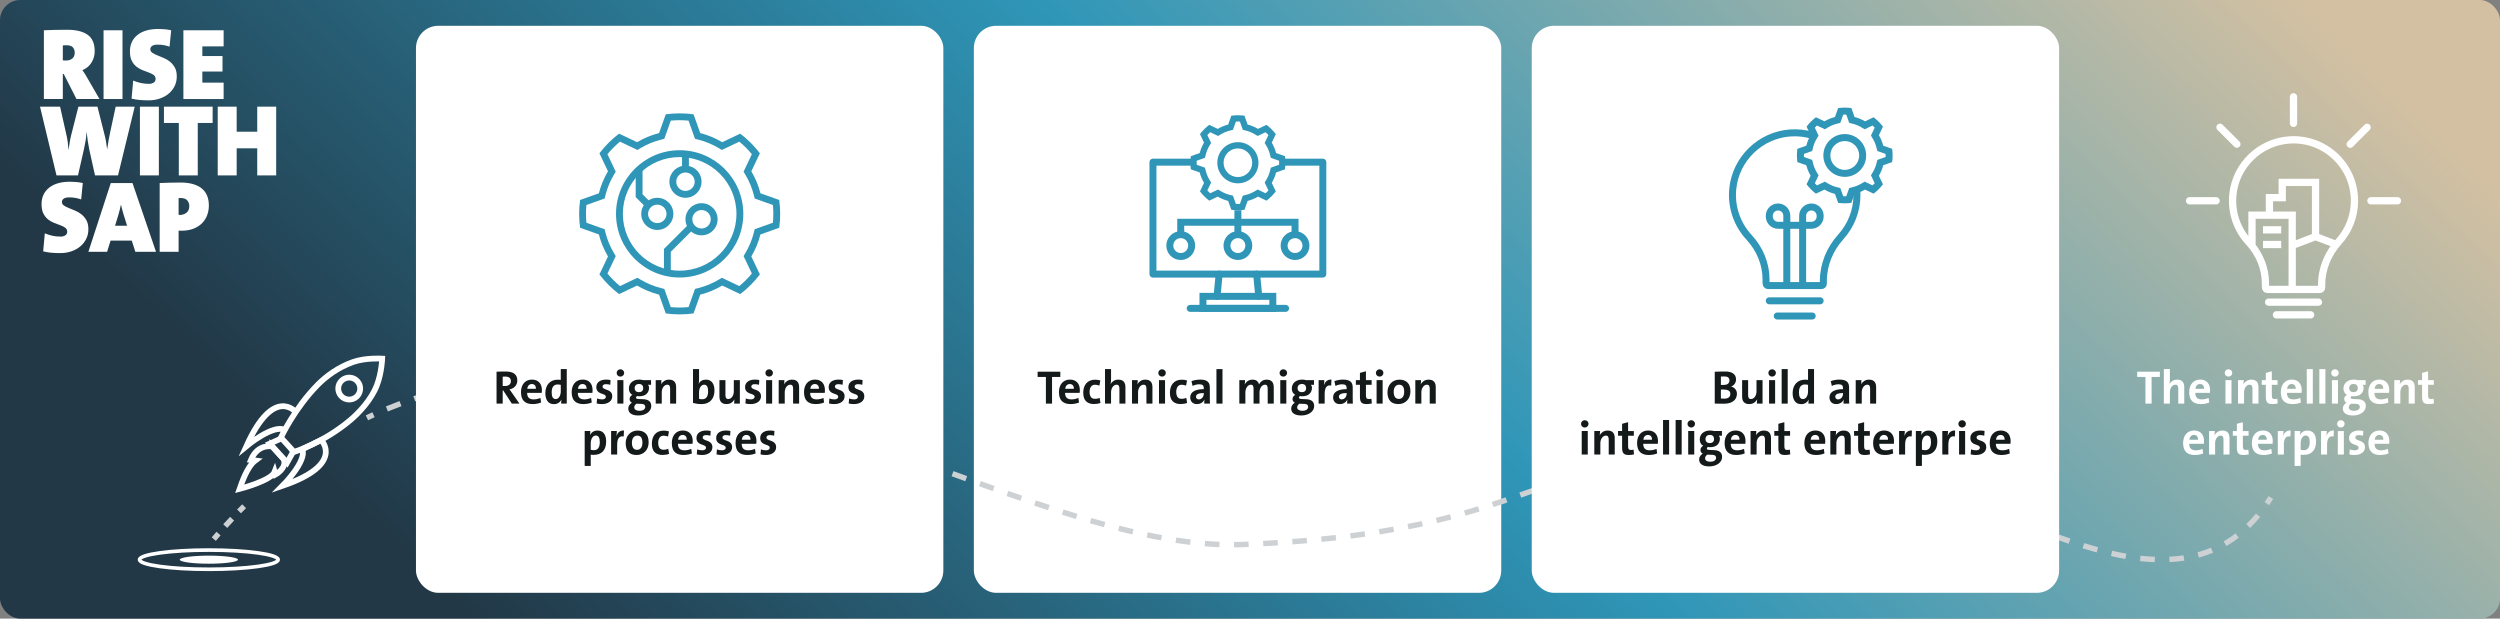 <svg viewBox="0 0 687.355 170.08" xmlns="http://www.w3.org/2000/svg" xmlns:xlink="http://www.w3.org/1999/xlink"><rect x="0" y="0" width="687.355" height="170.08" fill="#808080" stroke="none"/><linearGradient id="a" gradientUnits="userSpaceOnUse" x1="525.082" x2="198.347" y1="-103.039" y2="235.717"><stop offset="0" stop-color="#d3c0a2"/><stop offset=".512" stop-color="#2f96b8"/><stop offset="1" stop-color="#223847"/></linearGradient><rect fill="url(#a)" height="170.08" rx="5.563" width="687.355"/><path d="m21.024 27.226-3.5-6.888h-.252v6.888h-5.208v-18.9c.896-.056 1.899-.093 3.01-.111 1.111-.019 2.264-.028 3.458-.028 2.408 0 4.261.458 5.559 1.372 1.297.915 1.946 2.427 1.946 4.536 0 .56-.075 1.105-.225 1.638s-.373 1.032-.672 1.498c-.299.467-.653.873-1.063 1.218-.411.346-.888.621-1.429.826.262.374.504.737.729 1.092.224.355.439.719.644 1.093l3.332 5.768h-6.328zm-.476-12.755c0-.564-.168-1.043-.504-1.438s-.934-.592-1.792-.592c-.168 0-.351.005-.546.015-.196.009-.341.023-.435.042v4.088c.094.019.225.032.393.042s.326.014.476.014c.709 0 1.288-.183 1.736-.55.447-.366.672-.906.672-1.621z" fill="#fff"/><path d="m28.473 27.226v-18.9h5.208v18.9h-5.208z" fill="#fff"/><path d="m48.604 21.037c0 .935-.191 1.797-.574 2.591-.383.793-.915 1.483-1.596 2.071-.682.588-1.498 1.051-2.45 1.387s-1.998.504-3.136.504c-.952 0-1.797-.038-2.534-.112-.737-.075-1.452-.196-2.142-.364l.447-4.956c.635.262 1.307.477 2.017.644.709.168 1.483.252 2.323.252.505 0 .934-.112 1.288-.336.354-.225.532-.56.532-1.008 0-.467-.173-.826-.518-1.078-.346-.252-.78-.477-1.303-.672-.522-.196-1.092-.411-1.708-.644-.615-.233-1.185-.555-1.708-.966-.522-.41-.956-.947-1.302-1.61-.346-.662-.518-1.535-.518-2.617 0-1.886.685-3.384 2.058-4.494s3.309-1.666 5.811-1.666c.484 0 1.045.027 1.68.084.635.056 1.232.149 1.792.279l-.448 4.509c-.522-.186-1.046-.327-1.567-.42-.523-.094-1.074-.141-1.652-.141-.729 0-1.256.117-1.582.351-.327.233-.49.536-.49.909 0 .393.183.715.546.967.364.252.812.485 1.345.699.531.215 1.115.453 1.75.715.634.261 1.218.606 1.75 1.035.531.43.98.967 1.344 1.61s.546 1.47.546 2.478z" fill="#fff"/><path d="m50.424 27.226v-18.9h11.06v4.425h-5.853v2.659h5.544v4.257h-5.544v3.052h5.853v4.508h-11.06z" fill="#fff"/><path d="m32.448 48.226h-6.327l-1.568-7.084c-.149-.69-.285-1.442-.406-2.254-.121-.812-.229-1.666-.322-2.562h-.027c-.057.841-.144 1.634-.267 2.381-.121.746-.266 1.493-.434 2.239l-1.652 7.28h-5.907l-4.536-18.9h5.516l1.736 7.729c.149.598.271 1.256.364 1.974.093.719.168 1.433.224 2.143h.028c.093-.69.19-1.367.294-2.03.102-.662.237-1.33.405-2.002l1.988-7.812h5.236l1.903 7.532c.149.542.29 1.172.421 1.891.13.719.242 1.47.336 2.254h.027c.225-1.605.477-3.07.756-4.396l1.568-7.28h5.236l-4.593 18.9z" fill="#fff"/><path d="m38.469 48.226v-18.9h5.208v18.9z" fill="#fff"/><path d="m54.372 33.806v14.42h-5.208v-14.42h-4.088v-4.481h13.384v4.481z" fill="#fff"/><path d="m70.724 48.226v-7.448h-5.656v7.448h-5.208v-18.9h5.208v6.889h5.656v-6.889h5.208v18.9z" fill="#fff"/><path d="m24.301 63.037c0 .935-.191 1.797-.574 2.591-.383.793-.915 1.483-1.596 2.071-.682.588-1.498 1.051-2.45 1.387s-1.998.504-3.136.504c-.952 0-1.797-.038-2.534-.112-.737-.075-1.452-.196-2.142-.364l.447-4.956c.635.262 1.307.477 2.017.644.709.168 1.483.252 2.323.252.505 0 .934-.112 1.288-.336.354-.225.532-.56.532-1.008 0-.467-.173-.826-.518-1.078-.346-.252-.78-.477-1.303-.672-.522-.196-1.092-.411-1.708-.644-.615-.233-1.185-.555-1.708-.966-.522-.41-.956-.947-1.302-1.61-.346-.662-.518-1.535-.518-2.617 0-1.886.685-3.384 2.058-4.494s3.309-1.666 5.811-1.666c.484 0 1.045.027 1.68.084.635.056 1.232.149 1.792.279l-.448 4.509c-.522-.186-1.046-.327-1.567-.42-.523-.094-1.074-.141-1.652-.141-.729 0-1.256.117-1.582.351-.327.233-.49.536-.49.909 0 .393.183.715.546.967.364.252.812.485 1.345.699.531.215 1.115.453 1.75.715.634.261 1.218.606 1.75 1.035.531.43.98.967 1.344 1.61s.546 1.47.546 2.478z" fill="#fff"/><path d="m37.208 69.226-.98-3.08h-5.824l-.952 3.08h-5.151l6.159-18.9h5.965l6.468 18.9zm-3.22-10.22c-.149-.467-.28-.92-.392-1.358-.112-.439-.215-.872-.309-1.302h-.056c-.168.84-.392 1.736-.672 2.688l-.924 3.024h3.304l-.952-3.052z" fill="#fff"/><path d="m57.424 56.514c0 .915-.154 1.792-.462 2.632-.309.84-.775 1.578-1.4 2.212-.625.635-1.409 1.139-2.352 1.512-.943.374-2.049.56-3.318.56h-.294c-.14 0-.304-.01-.49-.028v5.824h-5.208v-18.9c.877-.037 1.787-.069 2.731-.098.942-.028 1.937-.042 2.981-.042 2.539 0 4.476.532 5.811 1.596 1.334 1.065 2.002 2.642 2.002 4.732zm-5.376.183c0-.612-.183-1.142-.546-1.587-.364-.445-.994-.668-1.891-.668h-.195c-.094 0-.196.01-.309.028v4.592c.094.019.173.028.238.028h.154c.672 0 1.264-.204 1.777-.612s.77-1.002.77-1.781z" fill="#fff"/><path d="m80.844 124.265-3.606-3.966s3.677-7.994 10.169-14.563c2.216-2.241 5.543-4.736 9.623-6.188 3.514-1.25 8.057-.951 8.057-.951s-.14 3.813-1.448 7.28c-1.528 4.051-5.017 7.694-7.334 9.643-7.439 6.258-15.461 8.744-15.461 8.744z" fill="none" stroke="#fff" stroke-miterlimit="10" stroke-width="1.583"/><path d="m81.302 113.281s-6.026-7.333-13.556 9.385c0 0 7.427-6.146 10.565-4.463" fill="none" stroke="#fff" stroke-miterlimit="10" stroke-width="1.583"/><path d="m80.676 124.08-1.762 3.142-4.762-5.237 3.274-1.479" fill="none" stroke="#fff" stroke-miterlimit="10" stroke-width="1.583"/><path d="m74.851 122.754s-3.923-.91-5.862 3.697l1.205.158c-2.284 1.698-3.78 6.332-4.297 7.799 0 0 8.689-2.239 9.617-4.664l.213.756s3.225-1.778 2.293-4.263l-3.168-3.484z" fill="none" stroke="#fff" stroke-miterlimit="10" stroke-width="1.583"/><path d="m88.296 120.972s6.729 6.694-10.627 12.606c0 0 6.822-6.811 5.444-10.095l5.183-2.511z" fill="none" stroke="#fff" stroke-miterlimit="10" stroke-width="1.583"/><path d="m98.047 109.069c-1.234 1.122-3.143 1.031-4.265-.203s-1.031-3.143.203-4.265c1.234-1.122 3.143-1.031 4.265.203s1.031 3.143-.203 4.265z" fill="none" stroke="#fff" stroke-miterlimit="10" stroke-width="1.583"/><ellipse cx="57.42" cy="153.878" fill="none" rx="19.055" ry="2.641" stroke="#fff" stroke-miterlimit="10"/><ellipse cx="57.42" cy="153.878" fill="#fff" rx="8.007" ry="1.11"/><rect fill="#fff" height="155.907" rx="6.139" width="145" x="267.753" y="7.087"/><path d="m289.252 103.638v7.332h-1.69v-7.332h-2.274v-1.443h6.239v1.443h-2.274z" fill="#14191a"/><path d="m296.896 107.252c0 .112-.005.231-.014.357-.009.125-.021.262-.039.409h-4.004c-.009 1.196.585 1.794 1.781 1.794.303 0 .615-.033.935-.101.321-.067.633-.168.936-.303l.182 1.262c-.355.147-.734.255-1.138.324-.402.069-.804.104-1.202.104-1.022 0-1.81-.265-2.359-.793-.551-.528-.825-1.365-.825-2.509 0-.494.066-.951.201-1.372.134-.42.329-.782.585-1.085.256-.304.572-.542.949-.716.377-.173.808-.26 1.293-.26.469 0 .873.076 1.216.228.342.152.624.357.845.618.222.26.386.565.494.916s.163.726.163 1.125zm-1.651-.352c.018-.416-.076-.738-.279-.969-.204-.23-.483-.344-.839-.344-.347 0-.633.116-.858.351-.225.234-.359.555-.402.962h2.379z" fill="#14191a"/><path d="m302.563 110.787c-.251.096-.537.169-.857.222-.321.052-.642.078-.963.078-.893 0-1.601-.247-2.125-.741s-.786-1.291-.786-2.393c0-.502.066-.97.201-1.403.134-.434.336-.81.605-1.131.269-.321.611-.572 1.027-.755.416-.182.9-.273 1.456-.273.519 0 .992.073 1.417.219l-.261 1.419c-.173-.069-.363-.128-.571-.176-.208-.047-.421-.071-.638-.071-.494 0-.866.183-1.118.548-.251.365-.377.848-.377 1.448 0 .557.113 1.009.339 1.356.225.348.615.521 1.17.521.45 0 .871-.086 1.261-.26l.221 1.391z" fill="#14191a"/><path d="m307.776 110.97v-4.134c0-.33-.057-.59-.169-.78-.113-.19-.321-.286-.624-.286-.208 0-.405.057-.592.169s-.347.263-.481.448c-.134.186-.24.408-.318.663-.078.256-.117.526-.117.812v3.107h-1.663v-9.49h1.663v2.782c0 .199-.008.418-.025.656s-.048.457-.091.656h.025c.19-.363.466-.654.826-.871.359-.216.79-.324 1.293-.324.364 0 .67.054.917.162s.443.256.591.442.254.402.318.649c.065.247.098.514.098.8v4.537h-1.65z" fill="#14191a"/><path d="m315.199 110.97v-4.134c0-.33-.057-.59-.169-.78-.113-.19-.321-.286-.624-.286-.208 0-.405.057-.592.169s-.347.263-.481.448c-.134.186-.24.405-.318.657-.078.251-.117.519-.117.806v3.12h-1.663v-6.461h1.572c0 .147-.006.333-.019.559-.013.226-.037.425-.071.598h.013c.199-.381.483-.69.852-.929s.817-.357 1.346-.357c.364 0 .67.054.917.162s.443.256.591.442.254.402.318.649c.065.247.098.514.098.8v4.537h-1.65z" fill="#14191a"/><path d="m320.528 102.546c0 .277-.102.513-.305.708-.204.195-.449.293-.735.293-.285 0-.528-.098-.728-.293s-.299-.431-.299-.708.1-.516.299-.716c.199-.199.442-.299.728-.299.286 0 .531.098.735.293.203.194.305.435.305.722zm-1.871 8.424v-6.461h1.663v6.461z" fill="#14191a"/><path d="m326.391 110.787c-.251.096-.537.169-.857.222-.321.052-.642.078-.963.078-.893 0-1.601-.247-2.125-.741s-.786-1.291-.786-2.393c0-.502.066-.97.201-1.403.134-.434.336-.81.605-1.131.269-.321.611-.572 1.027-.755.416-.182.9-.273 1.456-.273.519 0 .992.073 1.417.219l-.261 1.419c-.173-.069-.363-.128-.571-.176-.208-.047-.421-.071-.638-.071-.494 0-.866.183-1.118.548-.251.365-.377.848-.377 1.448 0 .557.113 1.009.339 1.356.225.348.615.521 1.17.521.45 0 .871-.086 1.261-.26l.221 1.391z" fill="#14191a"/><path d="m331.098 110.97c0-.193.004-.382.013-.565.009-.185.025-.364.052-.539l-.013-.014c-.156.368-.419.668-.787.9-.368.231-.795.348-1.28.348-.589 0-1.044-.176-1.365-.526-.32-.352-.48-.791-.48-1.319 0-.382.089-.716.267-1.001.178-.286.429-.522.754-.709s.717-.325 1.177-.416c.459-.091.97-.137 1.533-.137v-.321c0-.335-.093-.588-.279-.76s-.514-.258-.981-.258c-.295 0-.606.044-.935.13-.33.087-.624.195-.885.325l-.299-1.321c.329-.123.706-.224 1.131-.303.425-.078.85-.118 1.274-.118.512 0 .939.053 1.28.156.343.103.613.249.812.435s.34.414.423.683c.082.269.123.572.123.91v2.756c0 .26.002.535.007.825.004.291.015.57.032.839h-1.572zm-.131-2.899c-.422 0-.769.026-1.04.077-.272.052-.488.123-.652.213-.164.091-.277.196-.343.316-.065.121-.097.25-.097.388 0 .215.066.394.2.535s.321.213.562.213c.207 0 .394-.045.561-.136.168-.09.312-.206.434-.348.12-.143.213-.308.277-.497s.097-.379.097-.568v-.193z" fill="#14191a"/><path d="m334.451 110.97v-9.49h1.663v9.49z" fill="#14191a"/><path d="m348.543 110.97v-4.082c0-.347-.053-.62-.156-.819-.104-.199-.308-.299-.611-.299-.182 0-.361.05-.539.149s-.336.243-.475.429c-.139.186-.252.41-.338.67-.087.26-.13.546-.13.857v3.095h-1.639v-4.096c0-.32-.047-.585-.143-.793s-.304-.311-.624-.311c-.19 0-.375.052-.553.156-.178.103-.336.251-.475.441-.139.191-.249.414-.331.67-.083.256-.124.535-.124.838v3.095h-1.663v-6.461h1.572c0 .147-.006.331-.019.552-.013.222-.037.423-.071.605l.026.014c.199-.398.482-.715.852-.949.368-.234.795-.351 1.28-.351.286 0 .533.036.741.11.208.073.381.173.519.299s.251.265.338.416.147.306.183.461c.078-.155.18-.31.305-.461.126-.151.275-.29.449-.416.173-.126.374-.226.605-.299.23-.074.478-.11.747-.11.624 0 1.103.173 1.437.519s.501.889.501 1.625v4.446h-1.664z" fill="#14191a"/><path d="m353.872 102.546c0 .277-.102.513-.305.708-.204.195-.449.293-.735.293-.285 0-.528-.098-.728-.293s-.299-.431-.299-.708.1-.516.299-.716c.199-.199.442-.299.728-.299.286 0 .531.098.735.293.203.194.305.435.305.722zm-1.871 8.424v-6.461h1.663v6.461z" fill="#14191a"/><path d="m361.321 111.658c0 .347-.084.677-.253.988s-.408.585-.716.819c-.308.233-.68.42-1.117.559-.439.139-.926.208-1.463.208-.866 0-1.545-.162-2.034-.487-.49-.325-.734-.804-.734-1.437 0-.338.1-.65.299-.936.199-.285.433-.502.702-.649-.2-.096-.355-.23-.469-.403-.112-.173-.169-.372-.169-.598 0-.251.072-.481.215-.69s.327-.359.553-.455c-.304-.164-.54-.394-.709-.689s-.253-.654-.253-1.079c0-.329.06-.642.182-.936.121-.294.301-.552.539-.773.238-.221.535-.398.891-.532.355-.135.768-.202 1.235-.202.208 0 .392.014.553.039.16.026.327.06.5.104h2.197v1.287h-.884c.217.2.325.474.325.822 0 .688-.231 1.249-.69 1.684-.459.435-1.152.652-2.08.652-.174 0-.343-.017-.507-.052-.104.044-.182.106-.234.189-.052.083-.078.158-.078.228 0 .147.072.247.215.299.144.053.405.087.786.104l1.002.039c.701.025 1.243.192 1.625.5.381.308.571.773.571 1.397zm-1.65.216c0-.232-.078-.424-.234-.574-.156-.151-.416-.235-.78-.252l-1.118-.039h-.299c-.19.138-.338.29-.441.458-.104.168-.156.343-.156.523 0 .301.125.535.377.703.251.168.585.252 1.001.252.546 0 .958-.103 1.235-.31.277-.207.416-.461.416-.762zm-.56-5.155c0-.347-.097-.624-.291-.832-.193-.208-.484-.312-.872-.312-.38 0-.673.106-.88.318-.206.213-.31.483-.31.812 0 .347.101.62.304.819.202.199.497.299.886.299.361 0 .646-.098.853-.292.207-.195.31-.466.31-.812z" fill="#14191a"/><path d="m366.002 106.004c-1.196-.234-1.795.541-1.795 2.326v2.64h-1.663v-6.461h1.572c0 .164-.009.366-.025.605-.018.238-.048.47-.092.695h.026c.078-.208.176-.403.293-.585.116-.183.26-.34.429-.475s.364-.236.585-.306.47-.091.747-.065l-.077 1.625z" fill="#14191a"/><path d="m370.383 110.97c0-.193.004-.382.013-.565.009-.185.025-.364.052-.539l-.013-.014c-.156.368-.419.668-.787.9-.368.231-.795.348-1.28.348-.589 0-1.044-.176-1.365-.526-.32-.352-.48-.791-.48-1.319 0-.382.089-.716.267-1.001.178-.286.429-.522.754-.709s.717-.325 1.177-.416c.459-.091.97-.137 1.533-.137v-.321c0-.335-.093-.588-.279-.76s-.514-.258-.981-.258c-.295 0-.606.044-.935.13-.33.087-.624.195-.885.325l-.299-1.321c.329-.123.706-.224 1.131-.303.425-.078.85-.118 1.274-.118.512 0 .939.053 1.28.156.343.103.613.249.812.435s.34.414.423.683c.082.269.123.572.123.91v2.756c0 .26.002.535.007.825.004.291.015.57.032.839h-1.572zm-.131-2.899c-.422 0-.769.026-1.04.077-.272.052-.488.123-.652.213-.164.091-.277.196-.343.316-.065.121-.097.25-.097.388 0 .215.066.394.2.535s.321.213.562.213c.207 0 .394-.045.561-.136.168-.09.312-.206.434-.348.12-.143.213-.308.277-.497s.097-.379.097-.568v-.193z" fill="#14191a"/><path d="m377.18 110.919c-.208.052-.438.095-.689.129-.252.034-.49.052-.715.052-.355 0-.655-.035-.897-.104s-.435-.184-.578-.344c-.144-.161-.245-.371-.306-.631s-.091-.576-.091-.949v-3.275h-1.118v-1.287h1.118v-1.989l1.65-.442v2.432h1.573v1.287h-1.573v2.843c0 .418.057.7.169.849.113.147.312.221.599.221s.533-.03.741-.091l.116 1.302z" fill="#14191a"/><path d="m380.352 102.546c0 .277-.102.513-.305.708-.204.195-.449.293-.735.293-.285 0-.528-.098-.728-.293s-.299-.431-.299-.708.1-.516.299-.716c.199-.199.442-.299.728-.299.286 0 .531.098.735.293.203.194.305.435.305.722zm-1.871 8.424v-6.461h1.663v6.461z" fill="#14191a"/><path d="m387.789 107.615c0 .503-.08.969-.24 1.397-.161.43-.389.798-.683 1.105-.295.308-.644.548-1.047.722-.403.173-.847.26-1.332.26-.46 0-.876-.06-1.248-.182-.373-.122-.69-.315-.949-.579-.26-.264-.462-.603-.605-1.014-.143-.412-.215-.903-.215-1.476 0-.503.08-.967.241-1.392.16-.424.385-.79.676-1.098.29-.308.637-.549 1.04-.722.402-.174.852-.26 1.346-.26.918 0 1.65.262 2.196.786s.819 1.341.819 2.45zm-1.716.085c0-.626-.113-1.105-.338-1.435-.226-.33-.585-.495-1.079-.495-.183 0-.362.037-.54.111-.178.073-.336.189-.475.346-.139.156-.249.353-.331.593-.083.239-.124.524-.124.855 0 1.339.481 2.009 1.443 2.009.416 0 .761-.165 1.033-.496.273-.33.41-.825.41-1.486z" fill="#14191a"/><path d="m393.093 110.97v-4.134c0-.33-.057-.59-.169-.78-.113-.19-.321-.286-.624-.286-.208 0-.405.057-.592.169s-.347.263-.481.448c-.134.186-.24.405-.318.657-.078.251-.117.519-.117.806v3.12h-1.663v-6.461h1.572c0 .147-.006.333-.019.559-.013.226-.037.425-.071.598h.013c.199-.381.483-.69.852-.929s.817-.357 1.346-.357c.364 0 .67.054.917.162s.443.256.591.442.254.402.318.649c.065.247.098.514.098.8v4.537h-1.65z" fill="#14191a"/><path d="m100.879 114.873c.604-.287 1.209-.568 1.815-.843" fill="none" stroke="#cdd1d3" stroke-miterlimit="10" stroke-width="1.5"/><path d="m106.377 112.435c81.914-33.781 173.219 39.798 235.432 37.274 96.1-3.898 75.651-34.021 169.821-21.848 32.443 4.194 83.872 47.58 110.45 12.244" fill="none" stroke="#cdd1d3" stroke-dasharray="0 0 4.012 4.012" stroke-miterlimit="10" stroke-width="1.5"/><path d="m623.251 138.472c.371-.541.736-1.099 1.096-1.673" fill="none" stroke="#cdd1d3" stroke-miterlimit="10" stroke-width="1.5"/><path d="m58.774 148.219c.436-.509.872-1.013 1.309-1.512" fill="none" stroke="#cdd1d3" stroke-miterlimit="10" stroke-width="1.5"/><path d="m61.925 144.641c.94-1.036 1.883-2.049 2.829-3.039" fill="none" stroke="#cdd1d3" stroke-dasharray="0 0 2.767 2.767" stroke-miterlimit="10" stroke-width="1.5"/><path d="m65.714 140.606c.467-.48.935-.954 1.403-1.423" fill="none" stroke="#cdd1d3" stroke-miterlimit="10" stroke-width="1.5"/><path d="m353.409 44.583h10.292v30.778h-46.705v-30.778h10.292" fill="none" stroke="#3096b8" stroke-linecap="square" stroke-linejoin="round" stroke-width="1.915"/><path d="m335.196 75.361c-.215 2.266-.392 4.123-.582 6.117" fill="none" stroke="#3096b8" stroke-linecap="round" stroke-linejoin="round" stroke-width="1.915"/><path d="m345.5 75.354c.216 2.268.393 4.128.582 6.124" fill="none" stroke="#3096b8" stroke-linecap="round" stroke-linejoin="round" stroke-width="1.915"/><path d="m340.348 33.409c.183 0 .367.004.55.013l.499 1.404.308.867.892.226c.843.214 1.651.549 2.4.995l.791.471.831-.395 1.347-.64c.272.247.531.506.778.778l-.64 1.347-.395.831.471.791c.446.75.781 1.557.995 2.4l.226.892.867.308 1.404.499c.009.183.013.367.013.55s-.004.367-.013.55l-1.404.499-.867.308-.226.892c-.214.843-.549 1.651-.995 2.4l-.471.791.395.831.64 1.347c-.247.272-.506.531-.778.778l-1.347-.64-.831-.395-.791.471c-.75.446-1.557.781-2.4.995l-.892.226-.308.867-.499 1.404c-.183.009-.367.013-.55.013s-.367-.004-.55-.013l-.499-1.404-.308-.867-.892-.226c-.843-.214-1.651-.549-2.4-.995l-.791-.471-.831.395-1.347.64c-.272-.247-.531-.506-.778-.778l.64-1.347.395-.831-.471-.791c-.446-.75-.781-1.557-.995-2.4l-.226-.892-.867-.308-1.404-.499c-.009-.183-.013-.367-.013-.55s.004-.367.013-.55l1.404-.499.867-.308.226-.892c.214-.843.549-1.651.995-2.4l.471-.791-.395-.831-.64-1.347c.247-.272.506-.531.778-.778l1.347.64.831.395.791-.471c.75-.446 1.557-.781 2.4-.995l.892-.226.308-.867.499-1.404c.183-.009.367-.013.55-.013zm0 16.995c3.12 0 5.659-2.538 5.659-5.659s-2.538-5.658-5.659-5.658-5.659 2.538-5.659 5.658 2.538 5.659 5.659 5.659zm0-18.719c-.613 0-1.216.042-1.806.124l-.868 2.44c-1.018.259-1.978.661-2.858 1.185l-2.338-1.112c-.965.73-1.825 1.59-2.554 2.554l1.112 2.338c-.524.88-.926 1.84-1.185 2.858l-2.44.868c-.082.59-.124 1.193-.124 1.806s.042 1.216.124 1.806l2.44.868c.258 1.018.661 1.978 1.185 2.858l-1.112 2.338c.73.965 1.59 1.825 2.554 2.554l2.338-1.112c.88.524 1.84.926 2.858 1.185l.868 2.44c.59.082 1.193.124 1.806.124s1.216-.042 1.806-.124l.868-2.44c1.018-.258 1.978-.661 2.858-1.185l2.338 1.112c.965-.73 1.825-1.59 2.554-2.554l-1.112-2.338c.524-.88.926-1.84 1.185-2.858l2.44-.868c.082-.59.124-1.193.124-1.806s-.042-1.216-.124-1.806l-2.44-.868c-.258-1.018-.661-1.978-1.185-2.858l1.112-2.338c-.73-.965-1.59-1.825-2.554-2.554l-2.338 1.112c-.88-.524-1.84-.926-2.858-1.185l-.868-2.44c-.59-.082-1.193-.124-1.806-.124zm0 16.995c-2.173 0-3.934-1.762-3.934-3.934s1.762-3.934 3.934-3.934 3.934 1.762 3.934 3.934-1.762 3.934-3.934 3.934z" fill="#3096b8"/><path d="m324.632 64.49v-3.383h31.431v3.436" fill="none" stroke="#3096b8" stroke-miterlimit="10" stroke-width="1.915"/><path d="m340.348 64.52v-3.414-3.299" fill="none" stroke="#3096b8" stroke-miterlimit="10" stroke-width="1.915"/><path d="m327.235 84.785h26.227z" fill="none" stroke="#3096b8" stroke-linecap="round" stroke-linejoin="round" stroke-width="1.915"/><path d="m330.746 81.478h19.204v3.307h-19.204z" fill="none" stroke="#3096b8" stroke-miterlimit="10" stroke-width="1.915"/><path d="m327.641 67.525c0 1.662-1.347 3.003-3.009 3.003s-3.003-1.341-3.003-3.003 1.341-3.009 3.003-3.009 3.009 1.347 3.009 3.009z" fill="none" stroke="#3096b8" stroke-miterlimit="10" stroke-width="1.915"/><path d="m343.351 67.525c0 1.662-1.341 3.003-3.003 3.003s-3.003-1.341-3.003-3.003 1.341-3.009 3.003-3.009 3.003 1.347 3.003 3.009z" fill="none" stroke="#3096b8" stroke-miterlimit="10" stroke-width="1.915"/><path d="m359.068 67.525c0 1.662-1.341 3.003-3.003 3.003s-3.009-1.341-3.009-3.003 1.347-3.009 3.009-3.009 3.003 1.347 3.003 3.009z" fill="none" stroke="#3096b8" stroke-miterlimit="10" stroke-width="1.915"/><path d="m630.585 79.581h7.204c.284 0 .514-.23.514-.514v-.747c0-4.427 1.765-8.621 4.73-11.908 2.679-2.969 4.31-6.9 4.31-11.214 0-9.649-8.155-17.393-17.948-16.716-8.085.558-14.71 6.987-15.487 15.054-.486 5.042 1.266 9.678 4.377 13.038 2.874 3.103 4.583 7.11 4.583 11.339v.973c0 .468.23.695.514.695h7.204z" fill="none" stroke="#fff" stroke-linecap="round" stroke-miterlimit="10" stroke-width="2"/><path d="m623.742 83.072h13.69" fill="none" stroke="#fff" stroke-linecap="round" stroke-miterlimit="10" stroke-width="2"/><path d="m625.883 86.562h9.409" fill="none" stroke="#fff" stroke-linecap="round" stroke-miterlimit="10" stroke-width="2"/><path d="m615.011 39.629-4.639-4.639" fill="none" stroke="#fff" stroke-linecap="round" stroke-miterlimit="10" stroke-width="2"/><path d="m630.582 33.922v-7.306" fill="none" stroke="#fff" stroke-linecap="round" stroke-miterlimit="10" stroke-width="2"/><path d="m609.304 55.201h-7.306" fill="none" stroke="#fff" stroke-linecap="round" stroke-miterlimit="10" stroke-width="2"/><path d="m659.167 55.201h-7.306" fill="none" stroke="#fff" stroke-linecap="round" stroke-miterlimit="10" stroke-width="2"/><path d="m646.176 39.651 4.641-4.641" fill="none" stroke="#fff" stroke-linecap="round" stroke-miterlimit="10" stroke-width="2"/><path d="m619.167 67.225v-8.062h11.056v19.966" fill="none" stroke="#fff" stroke-miterlimit="10" stroke-width="2"/><path d="m623.959 59.163v-4.819h3.521v-4.195h9.157v14.897" fill="none" stroke="#fff" stroke-miterlimit="10" stroke-width="2"/><path d="m642.357 67.225-5.719-2.179-6.339 2.414" fill="none" stroke="#fff" stroke-miterlimit="10" stroke-width="2"/><path d="m622.191 63.195h5.008" fill="none" stroke="#fff" stroke-miterlimit="10" stroke-width="2"/><path d="m622.191 67.225h5.008" fill="none" stroke="#fff" stroke-miterlimit="10" stroke-width="2"/><path d="m591.563 103.638v7.332h-1.69v-7.332h-2.274v-1.443h6.239v1.443h-2.274z" fill="#fff"/><path d="m598.895 110.97v-4.134c0-.33-.057-.59-.169-.78-.113-.19-.321-.286-.624-.286-.208 0-.405.057-.592.169s-.347.263-.481.448c-.134.186-.24.408-.318.663-.078.256-.117.526-.117.812v3.107h-1.663v-9.49h1.663v2.782c0 .199-.008.418-.025.656s-.048.457-.091.656h.025c.19-.363.466-.654.826-.871.359-.216.79-.324 1.293-.324.364 0 .67.054.917.162s.443.256.591.442.254.402.318.649c.065.247.098.514.098.8v4.537h-1.65z" fill="#fff"/><path d="m607.644 107.252c0 .112-.005.231-.014.357-.009.125-.021.262-.039.409h-4.004c-.009 1.196.585 1.794 1.781 1.794.303 0 .615-.033.935-.101.321-.067.633-.168.936-.303l.182 1.262c-.355.147-.734.255-1.138.324-.402.069-.804.104-1.202.104-1.022 0-1.81-.265-2.359-.793-.551-.528-.825-1.365-.825-2.509 0-.494.066-.951.201-1.372.134-.42.329-.782.585-1.085.256-.304.572-.542.949-.716.377-.173.808-.26 1.293-.26.469 0 .873.076 1.216.228.342.152.624.357.845.618.222.26.386.565.494.916s.163.726.163 1.125zm-1.651-.352c.018-.416-.076-.738-.279-.969-.204-.23-.483-.344-.839-.344-.347 0-.633.116-.858.351-.225.234-.359.555-.402.962h2.379z" fill="#fff"/><path d="m613.74 102.546c0 .277-.102.513-.305.708-.204.195-.449.293-.735.293-.285 0-.528-.098-.728-.293s-.299-.431-.299-.708.1-.516.299-.716c.199-.199.442-.299.728-.299.286 0 .531.098.735.293.203.194.305.435.305.722zm-1.871 8.424v-6.461h1.663v6.461z" fill="#fff"/><path d="m619.292 110.97v-4.134c0-.33-.057-.59-.169-.78-.113-.19-.321-.286-.624-.286-.208 0-.405.057-.592.169s-.347.263-.481.448c-.134.186-.24.405-.318.657-.078.251-.117.519-.117.806v3.12h-1.663v-6.461h1.572c0 .147-.006.333-.019.559-.013.226-.037.425-.071.598h.013c.199-.381.483-.69.852-.929s.817-.357 1.346-.357c.364 0 .67.054.917.162s.443.256.591.442.254.402.318.649c.065.247.098.514.098.8v4.537h-1.65z" fill="#fff"/><path d="m626.246 110.919c-.208.052-.438.095-.689.129-.252.034-.49.052-.715.052-.355 0-.655-.035-.897-.104s-.435-.184-.578-.344c-.144-.161-.245-.371-.306-.631s-.091-.576-.091-.949v-3.275h-1.118v-1.287h1.118v-1.989l1.65-.442v2.432h1.573v1.287h-1.573v2.843c0 .418.057.7.169.849.113.147.312.221.599.221s.533-.03.741-.091l.116 1.302z" fill="#fff"/><path d="m632.838 107.252c0 .112-.005.231-.014.357-.009.125-.021.262-.039.409h-4.004c-.009 1.196.585 1.794 1.781 1.794.303 0 .615-.033.935-.101.321-.067.633-.168.936-.303l.182 1.262c-.355.147-.734.255-1.138.324-.402.069-.804.104-1.202.104-1.022 0-1.81-.265-2.359-.793-.551-.528-.825-1.365-.825-2.509 0-.494.066-.951.201-1.372.134-.42.329-.782.585-1.085.256-.304.572-.542.949-.716.377-.173.808-.26 1.293-.26.469 0 .873.076 1.216.228.342.152.624.357.845.618.222.26.386.565.494.916s.163.726.163 1.125zm-1.651-.352c.018-.416-.076-.738-.279-.969-.204-.23-.483-.344-.839-.344-.347 0-.633.116-.858.351-.225.234-.359.555-.402.962h2.379z" fill="#fff"/><path d="m634.228 110.97v-9.49h1.663v9.49z" fill="#fff"/><path d="m637.686 110.97v-9.49h1.663v9.49z" fill="#fff"/><path d="m643.015 102.546c0 .277-.102.513-.305.708-.204.195-.449.293-.735.293-.285 0-.528-.098-.728-.293s-.299-.431-.299-.708.1-.516.299-.716c.199-.199.442-.299.728-.299.286 0 .531.098.735.293.203.194.305.435.305.722zm-1.871 8.424v-6.461h1.663v6.461z" fill="#fff"/><path d="m650.465 111.658c0 .347-.084.677-.253.988s-.408.585-.716.819c-.308.233-.68.42-1.117.559-.439.139-.926.208-1.463.208-.866 0-1.545-.162-2.034-.487-.49-.325-.734-.804-.734-1.437 0-.338.1-.65.299-.936.199-.285.433-.502.702-.649-.2-.096-.355-.23-.469-.403-.112-.173-.169-.372-.169-.598 0-.251.072-.481.215-.69s.327-.359.553-.455c-.304-.164-.54-.394-.709-.689s-.253-.654-.253-1.079c0-.329.06-.642.182-.936.121-.294.301-.552.539-.773.238-.221.535-.398.891-.532.355-.135.768-.202 1.235-.202.208 0 .392.014.553.039.16.026.327.06.5.104h2.197v1.287h-.884c.217.2.325.474.325.822 0 .688-.231 1.249-.69 1.684-.459.435-1.152.652-2.08.652-.174 0-.343-.017-.507-.052-.104.044-.182.106-.234.189-.052.083-.078.158-.078.228 0 .147.072.247.215.299.144.053.405.087.786.104l1.002.039c.701.025 1.243.192 1.625.5.381.308.571.773.571 1.397zm-1.65.216c0-.232-.078-.424-.234-.574-.156-.151-.416-.235-.78-.252l-1.118-.039h-.299c-.19.138-.338.29-.441.458-.104.168-.156.343-.156.523 0 .301.125.535.377.703.251.168.585.252 1.001.252.546 0 .958-.103 1.235-.31.277-.207.416-.461.416-.762zm-.56-5.155c0-.347-.097-.624-.291-.832-.193-.208-.484-.312-.872-.312-.38 0-.673.106-.88.318-.206.213-.31.483-.31.812 0 .347.101.62.304.819.202.199.497.299.886.299.361 0 .646-.098.853-.292.207-.195.31-.466.31-.812z" fill="#fff"/><path d="m656.9 107.252c0 .112-.005.231-.014.357-.009.125-.021.262-.039.409h-4.004c-.009 1.196.585 1.794 1.781 1.794.303 0 .615-.033.935-.101.321-.067.633-.168.936-.303l.182 1.262c-.355.147-.734.255-1.138.324-.402.069-.804.104-1.202.104-1.022 0-1.81-.265-2.359-.793-.551-.528-.825-1.365-.825-2.509 0-.494.066-.951.201-1.372.134-.42.329-.782.585-1.085.256-.304.572-.542.949-.716.377-.173.808-.26 1.293-.26.469 0 .873.076 1.216.228.342.152.624.357.845.618.222.26.386.565.494.916s.163.726.163 1.125zm-1.651-.352c.018-.416-.076-.738-.279-.969-.204-.23-.483-.344-.839-.344-.347 0-.633.116-.858.351-.225.234-.359.555-.402.962h2.379z" fill="#fff"/><path d="m662.256 110.97v-4.134c0-.33-.057-.59-.169-.78-.113-.19-.321-.286-.624-.286-.208 0-.405.057-.592.169s-.347.263-.481.448c-.134.186-.24.405-.318.657-.078.251-.117.519-.117.806v3.12h-1.663v-6.461h1.572c0 .147-.006.333-.019.559-.013.226-.037.425-.071.598h.013c.199-.381.483-.69.852-.929s.817-.357 1.346-.357c.364 0 .67.054.917.162s.443.256.591.442.254.402.318.649c.065.247.098.514.098.8v4.537h-1.65z" fill="#fff"/><path d="m669.211 110.919c-.208.052-.438.095-.689.129-.252.034-.49.052-.715.052-.355 0-.655-.035-.897-.104s-.435-.184-.578-.344c-.144-.161-.245-.371-.306-.631s-.091-.576-.091-.949v-3.275h-1.118v-1.287h1.118v-1.989l1.65-.442v2.432h1.573v1.287h-1.573v2.843c0 .418.057.7.169.849.113.147.312.221.599.221s.533-.03.741-.091l.116 1.302z" fill="#fff"/><path d="m605.974 121.252c0 .112-.005.231-.014.357-.009.125-.021.262-.039.409h-4.004c-.009 1.196.585 1.794 1.781 1.794.303 0 .615-.033.935-.101.321-.067.633-.168.936-.303l.182 1.262c-.355.147-.734.255-1.138.324-.402.069-.804.104-1.202.104-1.022 0-1.81-.265-2.359-.793-.551-.528-.825-1.365-.825-2.509 0-.494.066-.951.201-1.372.134-.42.329-.782.585-1.085.256-.304.572-.542.949-.716.377-.173.808-.26 1.293-.26.469 0 .873.076 1.216.228.342.152.624.357.845.618.222.26.386.565.494.916s.163.726.163 1.125zm-1.651-.352c.018-.416-.076-.738-.279-.969-.204-.23-.483-.344-.839-.344-.347 0-.633.116-.858.351-.225.234-.359.555-.402.962h2.379z" fill="#fff"/><path d="m611.33 124.97v-4.134c0-.33-.057-.59-.169-.78-.113-.19-.321-.286-.624-.286-.208 0-.405.057-.592.169s-.347.263-.481.448c-.134.186-.24.405-.318.657-.078.251-.117.519-.117.806v3.12h-1.663v-6.461h1.572c0 .147-.006.333-.019.559-.013.226-.037.425-.071.598h.013c.199-.381.483-.69.852-.929s.817-.357 1.346-.357c.364 0 .67.054.917.162s.443.256.591.442.254.402.318.649c.065.247.098.514.098.8v4.537h-1.65z" fill="#fff"/><path d="m618.284 124.919c-.208.052-.438.095-.689.129-.252.034-.49.052-.715.052-.355 0-.655-.035-.897-.104s-.435-.184-.578-.344c-.144-.161-.245-.371-.306-.631s-.091-.576-.091-.949v-3.275h-1.118v-1.287h1.118v-1.989l1.65-.442v2.432h1.573v1.287h-1.573v2.843c0 .418.057.7.169.849.113.147.312.221.599.221s.533-.03.741-.091l.116 1.302z" fill="#fff"/><path d="m624.876 121.252c0 .112-.005.231-.014.357-.009.125-.021.262-.039.409h-4.004c-.009 1.196.585 1.794 1.781 1.794.303 0 .615-.033.935-.101.321-.067.633-.168.936-.303l.182 1.262c-.355.147-.734.255-1.138.324-.402.069-.804.104-1.202.104-1.022 0-1.81-.265-2.359-.793-.551-.528-.825-1.365-.825-2.509 0-.494.066-.951.201-1.372.134-.42.329-.782.585-1.085.256-.304.572-.542.949-.716.377-.173.808-.26 1.293-.26.469 0 .873.076 1.216.228.342.152.624.357.845.618.222.26.386.565.494.916s.163.726.163 1.125zm-1.651-.352c.018-.416-.076-.738-.279-.969-.204-.23-.483-.344-.839-.344-.347 0-.633.116-.858.351-.225.234-.359.555-.402.962h2.379z" fill="#fff"/><path d="m629.724 120.004c-1.196-.234-1.795.541-1.795 2.326v2.64h-1.663v-6.461h1.572c0 .164-.009.366-.025.605-.018.238-.048.47-.092.695h.026c.078-.208.176-.403.293-.585.116-.183.26-.34.429-.475s.364-.236.585-.306.47-.091.747-.065l-.077 1.625z" fill="#fff"/><path d="m636.783 121.395c0 .564-.071 1.07-.214 1.52-.144.451-.358.837-.644 1.157-.286.321-.642.565-1.066.734s-.919.254-1.482.254c-.155 0-.299-.005-.429-.013-.13-.009-.265-.022-.403-.039v3.094h-1.663v-9.594h1.547c0 .155-.005.331-.014.526s-.025.379-.052.553h.026c.182-.382.441-.679.779-.891.339-.213.755-.318 1.248-.318.771 0 1.358.262 1.762.786s.605 1.268.605 2.229zm-1.742.182c0-1.222-.368-1.833-1.105-1.833-.217 0-.412.059-.585.176-.174.117-.318.273-.435.468-.117.195-.208.421-.273.676-.065.256-.098.522-.098.8v1.794c.261.078.551.117.871.117.234 0 .451-.039.65-.117s.37-.205.514-.383c.143-.178.255-.405.338-.683.082-.277.123-.615.123-1.015z" fill="#fff"/><path d="m641.606 120.004c-1.196-.234-1.795.541-1.795 2.326v2.64h-1.663v-6.461h1.572c0 .164-.009.366-.025.605-.018.238-.048.47-.092.695h.026c.078-.208.176-.403.293-.585.116-.183.26-.34.429-.475s.364-.236.585-.306.47-.091.747-.065l-.077 1.625z" fill="#fff"/><path d="m644.635 116.546c0 .277-.102.513-.305.708-.204.195-.449.293-.735.293-.285 0-.528-.098-.728-.293s-.299-.431-.299-.708.1-.516.299-.716c.199-.199.442-.299.728-.299.286 0 .531.098.735.293.203.194.305.435.305.722zm-1.871 8.424v-6.461h1.663v6.461z" fill="#fff"/><path d="m650.238 122.954c0 .321-.067.613-.201.878-.135.265-.327.489-.579.676-.251.186-.55.332-.896.435-.347.104-.737.156-1.17.156-.252 0-.503-.013-.754-.039-.252-.026-.481-.069-.69-.13l.117-1.392c.199.092.418.16.656.205.238.046.478.068.722.068.311 0 .564-.062.754-.189s.286-.294.286-.502c0-.191-.065-.341-.195-.45-.13-.108-.292-.199-.487-.273-.195-.073-.405-.149-.631-.228s-.435-.185-.63-.319c-.195-.135-.357-.312-.488-.534-.13-.222-.194-.515-.194-.88 0-.287.054-.556.162-.808s.275-.472.501-.658c.225-.186.509-.335.852-.443.342-.108.747-.163 1.215-.163.19 0 .391.011.599.033.208.021.402.054.585.097l-.078 1.301c-.174-.053-.362-.094-.565-.124-.204-.03-.405-.045-.605-.045-.33 0-.57.06-.722.182s-.228.281-.228.48c0 .183.065.325.195.43.13.103.294.194.494.273.199.078.413.158.643.241.23.082.444.192.644.331s.364.316.494.533.195.503.195.857z" fill="#fff"/><path d="m656.933 121.252c0 .112-.005.231-.014.357-.009.125-.021.262-.039.409h-4.004c-.009 1.196.585 1.794 1.781 1.794.303 0 .615-.033.935-.101.321-.067.633-.168.936-.303l.182 1.262c-.355.147-.734.255-1.138.324-.402.069-.804.104-1.202.104-1.022 0-1.81-.265-2.359-.793-.551-.528-.825-1.365-.825-2.509 0-.494.066-.951.201-1.372.134-.42.329-.782.585-1.085.256-.304.572-.542.949-.716.377-.173.808-.26 1.293-.26.469 0 .873.076 1.216.228.342.152.624.357.845.618.222.26.386.565.494.916s.163.726.163 1.125zm-1.651-.352c.018-.416-.076-.738-.279-.969-.204-.23-.483-.344-.839-.344-.347 0-.633.116-.858.351-.225.234-.359.555-.402.962h2.379z" fill="#fff"/><rect fill="#fff" height="155.907" rx="6.139" width="145" x="114.366" y="7.087"/><path d="m140.721 110.969-2.366-3.627h-.144v3.627h-1.69v-8.774c.347-.018.726-.03 1.138-.039.411-.009.873-.014 1.384-.014.485 0 .924.046 1.313.137s.724.234 1.001.429c.277.195.491.449.644.761.151.312.228.693.228 1.145 0 .32-.055.619-.163.896s-.26.522-.455.734c-.194.213-.424.389-.689.526-.265.14-.548.234-.852.286.121.165.242.327.364.488.121.16.233.318.338.474l2.041 2.951h-2.093zm-.261-6.175c0-.841-.528-1.261-1.586-1.261-.121 0-.24.002-.357.006-.117.005-.219.016-.306.033v2.535c.06.009.145.015.254.019.108.004.228.006.357.006.512 0 .912-.119 1.202-.357.291-.238.435-.565.435-.981z" fill="#14191a"/><path d="m148.989 107.251c0 .112-.005.232-.014.357-.009.126-.021.263-.039.409h-4.004c-.009 1.196.585 1.794 1.781 1.794.303 0 .615-.033.935-.101.321-.066.633-.167.936-.302l.182 1.261c-.355.147-.734.256-1.138.325-.402.069-.804.103-1.202.103-1.022 0-1.81-.264-2.359-.793-.551-.528-.825-1.364-.825-2.509 0-.494.066-.951.201-1.371.134-.421.329-.782.585-1.086.256-.303.572-.541.949-.715.377-.173.808-.26 1.293-.26.469 0 .873.076 1.216.228.342.151.624.357.845.617.222.26.386.565.494.917.108.351.163.726.163 1.124zm-1.651-.351c.018-.416-.076-.739-.279-.969-.204-.23-.483-.345-.839-.345-.347 0-.633.117-.858.352-.225.233-.359.555-.402.962z" fill="#14191a"/><path d="m154.28 110.969c0-.157.007-.335.019-.532.013-.196.032-.383.059-.559h-.026c-.173.368-.433.665-.779.893s-.768.342-1.262.342c-.788 0-1.378-.275-1.768-.826-.39-.55-.585-1.284-.585-2.203 0-.546.078-1.047.234-1.502.155-.454.379-.845.669-1.17.29-.324.647-.576 1.072-.754s.906-.267 1.443-.267c.139 0 .273.005.403.014s.269.021.416.039v-2.965h1.65v9.49h-1.547zm-.103-5.161c-.321-.069-.611-.103-.871-.103-.477 0-.867.166-1.17.499-.304.332-.455.896-.455 1.69 0 1.219.368 1.827 1.105 1.827.217 0 .412-.058.585-.175.174-.116.318-.272.435-.466s.208-.419.273-.675c.065-.254.098-.519.098-.796v-1.802z" fill="#14191a"/><path d="m162.925 107.251c0 .112-.005.232-.014.357-.009.126-.021.263-.039.409h-4.004c-.009 1.196.585 1.794 1.781 1.794.303 0 .615-.033.935-.101.321-.066.633-.167.936-.302l.182 1.261c-.355.147-.734.256-1.138.325-.402.069-.804.103-1.202.103-1.022 0-1.81-.264-2.359-.793-.551-.528-.825-1.364-.825-2.509 0-.494.066-.951.201-1.371.134-.421.329-.782.585-1.086.256-.303.572-.541.949-.715.377-.173.808-.26 1.293-.26.469 0 .873.076 1.216.228.342.151.624.357.845.617.222.26.386.565.494.917.108.351.163.726.163 1.124zm-1.651-.351c.018-.416-.076-.739-.279-.969-.204-.23-.483-.345-.839-.345-.347 0-.633.117-.858.352-.225.233-.359.555-.402.962z" fill="#14191a"/><path d="m168.332 108.954c0 .32-.067.613-.201.877-.135.265-.327.49-.579.677-.251.186-.55.331-.896.435-.347.103-.737.155-1.17.155-.252 0-.503-.013-.754-.039-.252-.025-.481-.069-.69-.13l.117-1.391c.199.091.418.159.656.205.238.045.478.067.722.067.311 0 .564-.062.754-.189s.286-.293.286-.502c0-.19-.065-.341-.195-.449s-.292-.199-.487-.273-.405-.15-.631-.229-.435-.185-.63-.319c-.195-.134-.357-.312-.488-.534-.13-.222-.194-.515-.194-.88 0-.286.054-.556.162-.808s.275-.471.501-.658c.225-.186.509-.334.852-.442.342-.109.747-.163 1.215-.163.19 0 .391.011.599.032s.402.055.585.098l-.078 1.3c-.174-.052-.362-.093-.565-.123-.204-.03-.405-.046-.605-.046-.33 0-.57.06-.722.182-.151.122-.228.282-.228.481 0 .182.065.325.195.429.13.104.294.195.494.273.199.078.413.158.643.24s.444.193.644.332.364.316.494.532c.13.217.195.503.195.858z" fill="#14191a"/><path d="m171.608 102.545c0 .277-.102.514-.305.709-.204.194-.449.292-.735.292-.285 0-.528-.098-.728-.292-.199-.195-.299-.432-.299-.709s.1-.516.299-.715.442-.299.728-.299c.286 0 .531.098.735.292.203.195.305.435.305.722zm-1.871 8.424v-6.461h1.663v6.461z" fill="#14191a"/><path d="m179.057 111.658c0 .347-.084.676-.253.987-.169.312-.408.586-.716.819-.308.234-.68.421-1.117.56-.439.138-.926.208-1.463.208-.866 0-1.545-.163-2.034-.488-.49-.324-.734-.804-.734-1.437 0-.338.1-.649.299-.935s.433-.503.702-.65c-.2-.095-.355-.23-.469-.402-.112-.174-.169-.373-.169-.599 0-.251.072-.48.215-.689s.327-.359.553-.455c-.304-.165-.54-.395-.709-.69-.169-.294-.253-.654-.253-1.079 0-.329.06-.641.182-.935s.301-.553.539-.773.535-.398.891-.533c.355-.134.768-.201 1.235-.201.208 0 .392.013.553.039.16.025.327.06.5.103h2.197v1.287h-.884c.217.2.325.475.325.822 0 .688-.231 1.249-.69 1.685-.459.435-1.152.652-2.08.652-.174 0-.343-.018-.507-.052-.104.043-.182.105-.234.189-.052.082-.078.158-.078.228 0 .147.072.247.215.299.144.052.405.087.786.103l1.002.039c.701.026 1.243.193 1.625.501.381.308.571.773.571 1.397zm-1.65.215c0-.232-.078-.424-.234-.574-.156-.151-.416-.234-.78-.252l-1.118-.039h-.299c-.19.138-.338.291-.441.459-.104.167-.156.342-.156.522 0 .302.125.536.377.704.251.168.585.252 1.001.252.546 0 .958-.103 1.235-.31.277-.206.416-.46.416-.762zm-.56-5.155c0-.347-.097-.624-.291-.832-.193-.208-.484-.311-.872-.311-.38 0-.673.106-.88.318-.206.212-.31.483-.31.812 0 .347.101.62.304.819.202.199.497.299.886.299.361 0 .646-.098.853-.293.207-.194.31-.466.31-.812z" fill="#14191a"/><path d="m184.244 110.969v-4.134c0-.329-.057-.589-.169-.78-.113-.19-.321-.286-.624-.286-.208 0-.405.057-.592.17-.186.112-.347.262-.481.448-.134.186-.24.405-.318.656-.078.252-.117.52-.117.806v3.12h-1.663v-6.461h1.572c0 .147-.006.334-.019.56-.013.225-.037.425-.071.598h.013c.199-.381.483-.691.852-.93s.817-.357 1.346-.357c.364 0 .67.055.917.162.247.109.443.256.591.442s.254.403.318.65c.065.247.098.513.098.799v4.537h-1.65z" fill="#14191a"/><path d="m196.438 107.407c0 .546-.078 1.044-.233 1.495-.156.45-.384.838-.683 1.163s-.666.578-1.099.761c-.434.182-.928.273-1.482.273-.468 0-.893-.025-1.273-.078-.382-.052-.759-.13-1.131-.233v-9.309h1.663v2.782c0 .201-.008.42-.025.656-.018.235-.044.441-.078.616h.013c.165-.359.418-.642.761-.847.343-.206.739-.309 1.19-.309.78 0 1.371.265 1.774.793.403.529.605 1.274.605 2.236zm-1.742.176c0-1.209-.368-1.815-1.105-1.815-.217 0-.412.059-.585.176-.174.116-.318.27-.435.46-.117.19-.208.41-.273.66-.065.251-.098.51-.098.778v1.813c.234.078.524.117.871.117.234 0 .451-.039.65-.117.199-.077.37-.205.514-.382.143-.178.255-.404.338-.681.082-.276.123-.613.123-1.011z" fill="#14191a"/><path d="m201.859 110.969c0-.147.004-.333.013-.559s.03-.425.065-.599h-.014c-.199.382-.48.691-.845.93s-.815.357-1.352.357c-.364 0-.67-.054-.917-.162s-.444-.256-.591-.442c-.147-.185-.254-.402-.319-.649-.065-.247-.097-.514-.097-.8v-4.537h1.65v4.134c0 .33.057.59.169.78s.325.286.637.286c.208 0 .403-.057.586-.169.182-.112.34-.262.474-.448.135-.186.241-.405.319-.657.077-.251.116-.519.116-.806v-3.12h1.664v6.461h-1.56z" fill="#14191a"/><path d="m209.23 108.954c0 .32-.067.613-.201.877-.135.265-.327.49-.579.677-.251.186-.55.331-.896.435-.347.103-.737.155-1.17.155-.252 0-.503-.013-.754-.039-.252-.025-.481-.069-.69-.13l.117-1.391c.199.091.418.159.656.205.238.045.478.067.722.067.311 0 .564-.062.754-.189s.286-.293.286-.502c0-.19-.065-.341-.195-.449s-.292-.199-.487-.273-.405-.15-.631-.229-.435-.185-.63-.319c-.195-.134-.357-.312-.488-.534-.13-.222-.194-.515-.194-.88 0-.286.054-.556.162-.808s.275-.471.501-.658c.225-.186.509-.334.852-.442.342-.109.747-.163 1.215-.163.19 0 .391.011.599.032s.402.055.585.098l-.078 1.3c-.174-.052-.362-.093-.565-.123-.204-.03-.405-.046-.605-.046-.33 0-.57.06-.722.182-.151.122-.228.282-.228.481 0 .182.065.325.195.429.13.104.294.195.494.273.199.078.413.158.643.24s.444.193.644.332.364.316.494.532c.13.217.195.503.195.858z" fill="#14191a"/><path d="m212.505 102.545c0 .277-.102.514-.305.709-.204.194-.449.292-.735.292-.285 0-.528-.098-.728-.292-.199-.195-.299-.432-.299-.709s.1-.516.299-.715.442-.299.728-.299c.286 0 .531.098.735.292.203.195.305.435.305.722zm-1.871 8.424v-6.461h1.663v6.461z" fill="#14191a"/><path d="m218.057 110.969v-4.134c0-.329-.057-.589-.169-.78-.113-.19-.321-.286-.624-.286-.208 0-.405.057-.592.17-.186.112-.347.262-.481.448-.134.186-.24.405-.318.656-.078.252-.117.52-.117.806v3.12h-1.663v-6.461h1.572c0 .147-.006.334-.019.56-.013.225-.037.425-.071.598h.013c.199-.381.483-.691.852-.93s.817-.357 1.346-.357c.364 0 .67.055.917.162.247.109.443.256.591.442s.254.403.318.65c.065.247.098.513.098.799v4.537h-1.65z" fill="#14191a"/><path d="m226.806 107.251c0 .112-.005.232-.014.357-.009.126-.021.263-.039.409h-4.004c-.009 1.196.585 1.794 1.781 1.794.303 0 .615-.033.935-.101.321-.066.633-.167.936-.302l.182 1.261c-.355.147-.734.256-1.138.325-.402.069-.804.103-1.202.103-1.022 0-1.81-.264-2.359-.793-.551-.528-.825-1.364-.825-2.509 0-.494.066-.951.201-1.371.134-.421.329-.782.585-1.086.256-.303.572-.541.949-.715.377-.173.808-.26 1.293-.26.469 0 .873.076 1.216.228.342.151.624.357.845.617.222.26.386.565.494.917.108.351.163.726.163 1.124zm-1.651-.351c.018-.416-.076-.739-.279-.969-.204-.23-.483-.345-.839-.345-.347 0-.633.117-.858.352-.225.233-.359.555-.402.962z" fill="#14191a"/><path d="m232.213 108.954c0 .32-.067.613-.201.877-.135.265-.327.49-.579.677-.251.186-.55.331-.896.435-.347.103-.737.155-1.17.155-.252 0-.503-.013-.754-.039-.252-.025-.481-.069-.69-.13l.117-1.391c.199.091.418.159.656.205.238.045.478.067.722.067.311 0 .564-.062.754-.189s.286-.293.286-.502c0-.19-.065-.341-.195-.449s-.292-.199-.487-.273-.405-.15-.631-.229-.435-.185-.63-.319c-.195-.134-.357-.312-.488-.534-.13-.222-.194-.515-.194-.88 0-.286.054-.556.162-.808s.275-.471.501-.658c.225-.186.509-.334.852-.442.342-.109.747-.163 1.215-.163.19 0 .391.011.599.032s.402.055.585.098l-.078 1.3c-.174-.052-.362-.093-.565-.123-.204-.03-.405-.046-.605-.046-.33 0-.57.06-.722.182-.151.122-.228.282-.228.481 0 .182.065.325.195.429.13.104.294.195.494.273.199.078.413.158.643.24s.444.193.644.332.364.316.494.532c.13.217.195.503.195.858z" fill="#14191a"/><path d="m237.634 108.954c0 .32-.067.613-.201.877-.135.265-.327.49-.579.677-.251.186-.55.331-.896.435-.347.103-.737.155-1.17.155-.252 0-.503-.013-.754-.039-.252-.025-.481-.069-.69-.13l.117-1.391c.199.091.418.159.656.205.238.045.478.067.722.067.311 0 .564-.062.754-.189s.286-.293.286-.502c0-.19-.065-.341-.195-.449s-.292-.199-.487-.273-.405-.15-.631-.229-.435-.185-.63-.319c-.195-.134-.357-.312-.488-.534-.13-.222-.194-.515-.194-.88 0-.286.054-.556.162-.808s.275-.471.501-.658c.225-.186.509-.334.852-.442.342-.109.747-.163 1.215-.163.19 0 .391.011.599.032s.402.055.585.098l-.078 1.3c-.174-.052-.362-.093-.565-.123-.204-.03-.405-.046-.605-.046-.33 0-.57.06-.722.182-.151.122-.228.282-.228.481 0 .182.065.325.195.429.13.104.294.195.494.273.199.078.413.158.643.24s.444.193.644.332.364.316.494.532c.13.217.195.503.195.858z" fill="#14191a"/><path d="m166.656 121.394c0 .564-.071 1.071-.214 1.522-.144.451-.358.836-.644 1.157-.286.32-.642.565-1.066.734s-.919.253-1.482.253c-.155 0-.299-.004-.429-.013s-.265-.021-.403-.039v3.094h-1.663v-9.594h1.547c0 .156-.005.332-.014.526-.009.195-.025.38-.052.553h.026c.182-.381.441-.678.779-.891.339-.212.755-.318 1.248-.318.771 0 1.358.263 1.762.786.403.524.605 1.268.605 2.229zm-1.742.183c0-1.223-.368-1.833-1.105-1.833-.217 0-.412.059-.585.176-.174.116-.318.273-.435.468-.117.194-.208.42-.273.676-.065.256-.098.522-.098.8v1.794c.261.078.551.117.871.117.234 0 .451-.039.65-.117s.37-.206.514-.384c.143-.178.255-.405.338-.683.082-.277.123-.615.123-1.014z" fill="#14191a"/><path d="m171.479 120.003c-1.196-.234-1.795.542-1.795 2.327v2.639h-1.663v-6.461h1.572c0 .165-.009.366-.025.605-.018.238-.048.471-.092.695h.026c.078-.208.176-.402.293-.585.116-.182.26-.34.429-.475.169-.134.364-.235.585-.305s.47-.092.747-.065l-.077 1.625z" fill="#14191a"/><path d="m178.343 121.615c0 .503-.08.968-.24 1.397-.161.429-.389.797-.683 1.105-.295.308-.644.549-1.047.722-.403.174-.847.26-1.332.26-.46 0-.876-.06-1.248-.182-.373-.121-.69-.315-.949-.578-.26-.265-.462-.603-.605-1.015-.143-.411-.215-.903-.215-1.476 0-.502.08-.966.241-1.391.16-.425.385-.791.676-1.099.29-.308.637-.548 1.04-.722.402-.173.852-.26 1.346-.26.918 0 1.65.263 2.196.786.546.524.819 1.342.819 2.451zm-1.716.084c0-.626-.113-1.105-.338-1.435-.226-.33-.585-.496-1.079-.496-.183 0-.362.037-.54.111s-.336.19-.475.346-.249.354-.331.594c-.083.239-.124.523-.124.854 0 1.34.481 2.009 1.443 2.009.416 0 .761-.165 1.033-.495.273-.33.41-.826.41-1.487z" fill="#14191a"/><path d="m183.958 124.787c-.251.096-.537.169-.857.221-.321.052-.642.078-.963.078-.893 0-1.601-.247-2.125-.741s-.786-1.291-.786-2.392c0-.503.066-.971.201-1.404.134-.433.336-.81.605-1.131s.611-.572 1.027-.754.9-.273 1.456-.273c.519 0 .992.073 1.417.22l-.261 1.419c-.173-.069-.363-.128-.571-.176s-.421-.071-.638-.071c-.494 0-.866.183-1.118.548-.251.365-.377.848-.377 1.447 0 .557.113 1.009.339 1.357.225.348.615.521 1.17.521.45 0 .871-.087 1.261-.261z" fill="#14191a"/><path d="m190.458 121.251c0 .112-.005.232-.014.357-.009.126-.021.263-.039.409h-4.004c-.009 1.196.585 1.794 1.781 1.794.303 0 .615-.033.935-.101.321-.066.633-.167.936-.302l.182 1.261c-.355.147-.734.256-1.138.325-.402.069-.804.103-1.202.103-1.022 0-1.81-.264-2.359-.793-.551-.528-.825-1.364-.825-2.509 0-.494.066-.951.201-1.371.134-.421.329-.782.585-1.086.256-.303.572-.541.949-.715.377-.173.808-.26 1.293-.26.469 0 .873.076 1.216.228.342.151.624.357.845.617.222.26.386.565.494.917.108.351.163.726.163 1.124zm-1.651-.351c.018-.416-.076-.739-.279-.969-.204-.23-.483-.345-.839-.345-.347 0-.633.117-.858.352-.225.233-.359.555-.402.962z" fill="#14191a"/><path d="m195.865 122.954c0 .32-.067.613-.201.877-.135.265-.327.49-.579.677-.251.186-.55.331-.896.435-.347.103-.737.155-1.17.155-.252 0-.503-.013-.754-.039-.252-.025-.481-.069-.69-.13l.117-1.391c.199.091.418.159.656.205.238.045.478.067.722.067.311 0 .564-.062.754-.189s.286-.293.286-.502c0-.19-.065-.341-.195-.449s-.292-.199-.487-.273-.405-.15-.631-.229-.435-.185-.63-.319c-.195-.134-.357-.312-.488-.534-.13-.222-.194-.515-.194-.88 0-.286.054-.556.162-.808s.275-.471.501-.658c.225-.186.509-.334.852-.442.342-.109.747-.163 1.215-.163.19 0 .391.011.599.032s.402.055.585.098l-.078 1.3c-.174-.052-.362-.093-.565-.123-.204-.03-.405-.046-.605-.046-.33 0-.57.06-.722.182-.151.122-.228.282-.228.481 0 .182.065.325.195.429.13.104.294.195.494.273.199.078.413.158.643.24s.444.193.644.332.364.316.494.532c.13.217.195.503.195.858z" fill="#14191a"/><path d="m201.286 122.954c0 .32-.067.613-.201.877-.135.265-.327.49-.579.677-.251.186-.55.331-.896.435-.347.103-.737.155-1.17.155-.252 0-.503-.013-.754-.039-.252-.025-.481-.069-.69-.13l.117-1.391c.199.091.418.159.656.205.238.045.478.067.722.067.311 0 .564-.062.754-.189s.286-.293.286-.502c0-.19-.065-.341-.195-.449s-.292-.199-.487-.273-.405-.15-.631-.229-.435-.185-.63-.319c-.195-.134-.357-.312-.488-.534-.13-.222-.194-.515-.194-.88 0-.286.054-.556.162-.808s.275-.471.501-.658c.225-.186.509-.334.852-.442.342-.109.747-.163 1.215-.163.19 0 .391.011.599.032s.402.055.585.098l-.078 1.3c-.174-.052-.362-.093-.565-.123-.204-.03-.405-.046-.605-.046-.33 0-.57.06-.722.182-.151.122-.228.282-.228.481 0 .182.065.325.195.429.13.104.294.195.494.273.199.078.413.158.643.24s.444.193.644.332.364.316.494.532c.13.217.195.503.195.858z" fill="#14191a"/><path d="m207.982 121.251c0 .112-.005.232-.014.357-.009.126-.021.263-.039.409h-4.004c-.009 1.196.585 1.794 1.781 1.794.303 0 .615-.033.935-.101.321-.066.633-.167.936-.302l.182 1.261c-.355.147-.734.256-1.138.325-.402.069-.804.103-1.202.103-1.022 0-1.81-.264-2.359-.793-.551-.528-.825-1.364-.825-2.509 0-.494.066-.951.201-1.371.134-.421.329-.782.585-1.086.256-.303.572-.541.949-.715.377-.173.808-.26 1.293-.26.469 0 .873.076 1.216.228.342.151.624.357.845.617.222.26.386.565.494.917.108.351.163.726.163 1.124zm-1.651-.351c.018-.416-.076-.739-.279-.969-.204-.23-.483-.345-.839-.345-.347 0-.633.117-.858.352-.225.233-.359.555-.402.962z" fill="#14191a"/><path d="m213.389 122.954c0 .32-.067.613-.201.877-.135.265-.327.49-.579.677-.251.186-.55.331-.896.435-.347.103-.737.155-1.17.155-.252 0-.503-.013-.754-.039-.252-.025-.481-.069-.69-.13l.117-1.391c.199.091.418.159.656.205.238.045.478.067.722.067.311 0 .564-.062.754-.189s.286-.293.286-.502c0-.19-.065-.341-.195-.449s-.292-.199-.487-.273-.405-.15-.631-.229-.435-.185-.63-.319c-.195-.134-.357-.312-.488-.534-.13-.222-.194-.515-.194-.88 0-.286.054-.556.162-.808s.275-.471.501-.658c.225-.186.509-.334.852-.442.342-.109.747-.163 1.215-.163.19 0 .391.011.599.032s.402.055.585.098l-.078 1.3c-.174-.052-.362-.093-.565-.123-.204-.03-.405-.046-.605-.046-.33 0-.57.06-.722.182-.151.122-.228.282-.228.481 0 .182.065.325.195.429.13.104.294.195.494.273.199.078.413.158.643.24s.444.193.644.332.364.316.494.532c.13.217.195.503.195.858z" fill="#14191a"/><path d="m186.866 33.05c.813 0 1.629.038 2.439.114l1.443 4.057.337.948.975.247c1.948.495 3.815 1.268 5.547 2.299l.864.514.908-.432 3.89-1.849c1.256 1.039 2.411 2.194 3.45 3.45l-1.849 3.89-.432.908.514.864c1.031 1.732 1.805 3.599 2.299 5.547l.247.975.948.337 4.057 1.443c.076.809.114 1.626.114 2.439s-.038 1.629-.114 2.439l-4.057 1.443-.948.337-.247.975c-.495 1.948-1.268 3.815-2.299 5.547l-.514.864.432.908 1.849 3.89c-1.039 1.256-2.194 2.411-3.45 3.45l-3.89-1.849-.908-.432-.864.514c-1.732 1.031-3.599 1.805-5.547 2.299l-.975.247-.337.948-1.443 4.057c-.809.076-1.626.114-2.439.114s-1.629-.038-2.439-.114l-1.443-4.057-.337-.948-.975-.247c-1.948-.495-3.815-1.268-5.547-2.299l-.864-.514-.908.432-3.89 1.849c-1.256-1.039-2.411-2.194-3.45-3.45l1.849-3.89.432-.908-.514-.864c-1.031-1.732-1.805-3.599-2.299-5.547l-.247-.975-.948-.337-4.057-1.443c-.076-.809-.114-1.626-.114-2.439s.038-1.629.114-2.439l4.057-1.443.948-.337.247-.975c.495-1.948 1.268-3.815 2.299-5.547l.514-.864-.432-.908-1.849-3.89c1.039-1.256 2.194-2.411 3.45-3.45l3.89 1.849.908.432.864-.514c1.732-1.031 3.599-1.805 5.547-2.299l.975-.247.337-.948 1.443-4.057c.809-.076 1.626-.114 2.439-.114zm0 43.251c9.649 0 17.5-7.85 17.5-17.5s-7.85-17.5-17.5-17.5-17.5 7.85-17.5 17.5 7.85 17.5 17.5 17.5zm0-45.136c-1.296 0-2.572.089-3.821.262l-1.836 5.162c-2.154.547-4.185 1.399-6.047 2.507l-4.948-2.352c-2.041 1.544-3.862 3.364-5.405 5.405l2.352 4.948c-1.108 1.862-1.96 3.893-2.507 6.047l-5.162 1.836c-.173 1.249-.262 2.525-.262 3.821s.089 2.572.262 3.821l5.162 1.836c.547 2.154 1.399 4.185 2.507 6.047l-2.352 4.948c1.544 2.041 3.364 3.862 5.405 5.405l4.948-2.352c1.862 1.108 3.893 1.96 6.047 2.507l1.836 5.162c1.249.173 2.525.262 3.821.262s2.572-.089 3.821-.262l1.836-5.162c2.154-.547 4.185-1.399 6.047-2.507l4.948 2.352c2.041-1.544 3.862-3.364 5.405-5.405l-2.352-4.948c1.108-1.862 1.96-3.893 2.507-6.047l5.162-1.836c.173-1.249.262-2.525.262-3.821s-.089-2.572-.262-3.821l-5.162-1.836c-.547-2.154-1.399-4.185-2.507-6.047l2.352-4.948c-1.544-2.041-3.364-3.862-5.405-5.405l-4.948 2.352c-1.862-1.108-3.893-1.96-6.047-2.507l-1.836-5.162c-1.249-.173-2.525-.262-3.821-.262zm0 43.251c-8.624 0-15.615-6.991-15.615-15.615s6.991-15.615 15.615-15.615 15.615 6.991 15.615 15.615-6.991 15.615-15.615 15.615z" fill="#3096b8"/><path d="m188.464 47.425c1.398 0 2.536 1.138 2.536 2.536s-1.138 2.536-2.536 2.536-2.536-1.138-2.536-2.536 1.138-2.536 2.536-2.536zm0-1.884c-2.441 0-4.42 1.979-4.42 4.42s1.979 4.42 4.42 4.42 4.42-1.979 4.42-4.42-1.979-4.42-4.42-4.42z" fill="#3096b8"/><path d="m192.884 57.749c1.398 0 2.536 1.138 2.536 2.536s-1.138 2.536-2.536 2.536-2.536-1.138-2.536-2.536 1.138-2.536 2.536-2.536zm0-1.884c-2.441 0-4.42 1.979-4.42 4.42s1.979 4.42 4.42 4.42 4.42-1.979 4.42-4.42-1.979-4.42-4.42-4.42z" fill="#3096b8"/><path d="m178.218 56.303-2.498-2.498v-7.339" fill="none" stroke="#3096b8" stroke-miterlimit="10" stroke-width="1.884"/><path d="m188.464 42.466v3.844" fill="none" stroke="#3096b8" stroke-miterlimit="10" stroke-width="1.884"/><path d="m183.491 74.898v-6.06l6.321-6.321" fill="none" stroke="#3096b8" stroke-miterlimit="10" stroke-width="1.884"/><path d="m180.716 56.266c1.398 0 2.536 1.138 2.536 2.536s-1.138 2.536-2.536 2.536-2.536-1.138-2.536-2.536 1.138-2.536 2.536-2.536zm0-1.884c-2.441 0-4.42 1.979-4.42 4.42s1.979 4.42 4.42 4.42 4.42-1.979 4.42-4.42-1.979-4.42-4.42-4.42z" fill="#3096b8"/><rect fill="#fff" height="155.907" rx="6.139" width="145" x="421.14" y="7.087"/><g fill="#14191a"><path d="m477.553 108.265c0 .321-.059.644-.176.969-.116.325-.314.617-.591.878-.277.26-.64.472-1.086.637s-1.003.247-1.67.247c-.261 0-.616-.005-1.066-.013-.451-.009-.953-.014-1.508-.014v-8.762c.372-.018.816-.032 1.332-.046.516-.013 1.042-.019 1.58-.019.944 0 1.67.186 2.177.56.508.372.761.91.761 1.612 0 .441-.114.836-.345 1.183-.23.347-.557.606-.981.78v.025c.261.052.488.144.683.273.195.13.359.284.494.461.135.178.234.371.299.579.065.208.098.425.098.649zm-2.054-3.679c0-.329-.105-.592-.317-.786-.211-.195-.575-.293-1.092-.293-.182 0-.347.002-.498.007-.15.004-.3.011-.446.019v2.288c.103.009.209.013.317.013h.368c.577 0 1-.11 1.267-.331.268-.222.401-.527.401-.917zm.247 3.712c0-.432-.172-.739-.514-.925-.343-.185-.791-.278-1.346-.278h-.351c-.165 0-.295.005-.391.014v2.443c.104.018.236.031.397.039.161.009.341.013.54.013.555 0 .971-.118 1.248-.355.277-.236.416-.554.416-.95z"/><path d="m483.04 110.969c0-.147.004-.333.013-.559s.03-.425.065-.599h-.014c-.199.382-.48.691-.845.93s-.815.357-1.352.357c-.364 0-.67-.054-.917-.162s-.444-.256-.591-.442c-.147-.185-.254-.402-.319-.649-.065-.247-.097-.514-.097-.8v-4.537h1.65v4.134c0 .33.057.59.169.78s.325.286.637.286c.208 0 .403-.057.586-.169.182-.112.34-.262.474-.448.135-.186.241-.405.319-.657.077-.251.116-.519.116-.806v-3.12h1.664v6.461h-1.56z"/><path d="m488.265 102.545c0 .277-.102.514-.305.709-.204.194-.449.292-.735.292-.285 0-.528-.098-.728-.292-.199-.195-.299-.432-.299-.709s.1-.516.299-.715.442-.299.728-.299c.286 0 .531.098.735.292.203.195.305.435.305.722zm-1.871 8.424v-6.461h1.663v6.461z"/><path d="m489.852 110.969v-9.49h1.663v9.49z"/><path d="m497.21 110.969c0-.157.007-.335.019-.532.013-.196.032-.383.059-.559h-.026c-.173.368-.433.665-.779.893s-.768.342-1.262.342c-.788 0-1.378-.275-1.768-.826-.39-.55-.585-1.284-.585-2.203 0-.546.078-1.047.234-1.502.155-.454.379-.845.669-1.17.29-.324.647-.576 1.072-.754s.906-.267 1.443-.267c.139 0 .273.005.403.014s.269.021.416.039v-2.965h1.65v9.49h-1.547zm-.103-5.161c-.321-.069-.611-.103-.871-.103-.477 0-.867.166-1.17.499-.304.332-.455.896-.455 1.69 0 1.219.368 1.827 1.105 1.827.217 0 .412-.058.585-.175.174-.116.318-.272.435-.466s.208-.419.273-.675c.065-.254.098-.519.098-.796v-1.802z"/><path d="m506.856 110.969c0-.192.004-.381.013-.565.009-.184.025-.363.052-.539l-.013-.013c-.156.367-.419.668-.787.899s-.795.348-1.28.348c-.589 0-1.044-.175-1.365-.526-.32-.351-.48-.791-.48-1.319 0-.381.089-.715.267-1.001s.429-.522.754-.708c.325-.186.717-.325 1.177-.416.459-.092.97-.137 1.533-.137v-.322c0-.335-.093-.588-.279-.76-.186-.171-.514-.257-.981-.257-.295 0-.606.043-.935.13-.33.087-.624.194-.885.325l-.299-1.322c.329-.122.706-.223 1.131-.302s.85-.118 1.274-.118c.512 0 .939.052 1.28.155.343.104.613.25.812.435.199.186.34.414.423.683.082.27.123.572.123.91v2.756c0 .261.002.535.007.826.004.29.015.569.032.838h-1.572zm-.131-2.898c-.422 0-.769.025-1.04.077s-.488.123-.652.213-.277.195-.343.316c-.065.12-.097.249-.097.387 0 .215.066.394.2.535.134.143.321.213.562.213.207 0 .394-.045.561-.135.168-.091.312-.207.434-.349.12-.142.213-.308.277-.497s.097-.378.097-.567v-.193z"/><path d="m514.175 110.969v-4.134c0-.329-.057-.589-.169-.78-.113-.19-.321-.286-.624-.286-.208 0-.405.057-.592.17-.186.112-.347.262-.481.448-.134.186-.24.405-.318.656-.078.252-.117.52-.117.806v3.12h-1.663v-6.461h1.572c0 .147-.006.334-.019.56-.013.225-.037.425-.071.598h.013c.199-.381.483-.691.852-.93s.817-.357 1.346-.357c.364 0 .67.055.917.162.247.109.443.256.591.442s.254.403.318.65c.065.247.098.513.098.799v4.537h-1.65z"/><path d="m436.753 116.545c0 .277-.102.514-.305.709-.204.194-.449.292-.735.292-.285 0-.528-.098-.728-.292-.199-.195-.299-.432-.299-.709s.1-.516.299-.715.442-.299.728-.299c.286 0 .531.098.735.292.203.195.305.435.305.722zm-1.871 8.424v-6.461h1.663v6.461z"/><path d="m442.305 124.969v-4.134c0-.329-.057-.589-.169-.78-.113-.19-.321-.286-.624-.286-.208 0-.405.057-.592.17-.186.112-.347.262-.481.448-.134.186-.24.405-.318.656-.078.252-.117.52-.117.806v3.12h-1.663v-6.461h1.572c0 .147-.006.334-.019.56-.013.225-.037.425-.071.598h.013c.199-.381.483-.691.852-.93s.817-.357 1.346-.357c.364 0 .67.055.917.162.247.109.443.256.591.442s.254.403.318.65c.065.247.098.513.098.799v4.537h-1.65z"/><path d="m449.259 124.919c-.208.051-.438.094-.689.129-.252.034-.49.051-.715.051-.355 0-.655-.034-.897-.103s-.435-.185-.578-.345c-.144-.16-.245-.37-.306-.631-.06-.26-.091-.576-.091-.948v-3.276h-1.118v-1.287h1.118v-1.989l1.65-.441v2.431h1.573v1.287h-1.573v2.844c0 .417.057.7.169.848.113.147.312.222.599.222s.533-.03.741-.091l.116 1.302z"/><path d="m455.85 121.251c0 .112-.005.232-.014.357-.009.126-.021.263-.039.409h-4.004c-.009 1.196.585 1.794 1.781 1.794.303 0 .615-.033.935-.101.321-.066.633-.167.936-.302l.182 1.261c-.355.147-.734.256-1.138.325-.402.069-.804.103-1.202.103-1.022 0-1.81-.264-2.359-.793-.551-.528-.825-1.364-.825-2.509 0-.494.066-.951.201-1.371.134-.421.329-.782.585-1.086.256-.303.572-.541.949-.715.377-.173.808-.26 1.293-.26.469 0 .873.076 1.216.228.342.151.624.357.845.617.222.26.386.565.494.917.108.351.163.726.163 1.124zm-1.651-.351c.018-.416-.076-.739-.279-.969-.204-.23-.483-.345-.839-.345-.347 0-.633.117-.858.352-.225.233-.359.555-.402.962z"/><path d="m457.241 124.969v-9.49h1.663v9.49z"/><path d="m460.699 124.969v-9.49h1.663v9.49z"/><path d="m466.028 116.545c0 .277-.102.514-.305.709-.204.194-.449.292-.735.292-.285 0-.528-.098-.728-.292-.199-.195-.299-.432-.299-.709s.1-.516.299-.715.442-.299.728-.299c.286 0 .531.098.735.292.203.195.305.435.305.722zm-1.871 8.424v-6.461h1.663v6.461z"/><path d="m473.477 125.658c0 .347-.084.676-.253.987-.169.312-.408.586-.716.819-.308.234-.68.421-1.117.56-.439.138-.926.208-1.463.208-.866 0-1.545-.163-2.034-.488-.49-.324-.734-.804-.734-1.437 0-.338.1-.649.299-.935s.433-.503.702-.65c-.2-.095-.355-.23-.469-.402-.112-.174-.169-.373-.169-.599 0-.251.072-.48.215-.689s.327-.359.553-.455c-.304-.165-.54-.395-.709-.69-.169-.294-.253-.654-.253-1.079 0-.329.06-.641.182-.935s.301-.553.539-.773.535-.398.891-.533c.355-.134.768-.201 1.235-.201.208 0 .392.013.553.039.16.025.327.06.5.103h2.197v1.287h-.884c.217.2.325.475.325.822 0 .688-.231 1.249-.69 1.685-.459.435-1.152.652-2.08.652-.174 0-.343-.018-.507-.052-.104.043-.182.105-.234.189-.052.082-.078.158-.078.228 0 .147.072.247.215.299.144.052.405.087.786.103l1.002.039c.701.026 1.243.193 1.625.501.381.308.571.773.571 1.397zm-1.65.215c0-.232-.078-.424-.234-.574-.156-.151-.416-.234-.78-.252l-1.118-.039h-.299c-.19.138-.338.291-.441.459-.104.167-.156.342-.156.522 0 .302.125.536.377.704.251.168.585.252 1.001.252.546 0 .958-.103 1.235-.31.277-.206.416-.46.416-.762zm-.56-5.155c0-.347-.097-.624-.291-.832-.193-.208-.484-.311-.872-.311-.38 0-.673.106-.88.318-.206.212-.31.483-.31.812 0 .347.101.62.304.819.202.199.497.299.886.299.361 0 .646-.098.853-.293.207-.194.31-.466.31-.812z"/><path d="m479.913 121.251c0 .112-.005.232-.014.357-.009.126-.021.263-.039.409h-4.004c-.009 1.196.585 1.794 1.781 1.794.303 0 .615-.033.935-.101.321-.066.633-.167.936-.302l.182 1.261c-.355.147-.734.256-1.138.325-.402.069-.804.103-1.202.103-1.022 0-1.81-.264-2.359-.793-.551-.528-.825-1.364-.825-2.509 0-.494.066-.951.201-1.371.134-.421.329-.782.585-1.086.256-.303.572-.541.949-.715.377-.173.808-.26 1.293-.26.469 0 .873.076 1.216.228.342.151.624.357.845.617.222.26.386.565.494.917.108.351.163.726.163 1.124zm-1.651-.351c.018-.416-.076-.739-.279-.969-.204-.23-.483-.345-.839-.345-.347 0-.633.117-.858.352-.225.233-.359.555-.402.962z"/><path d="m485.268 124.969v-4.134c0-.329-.057-.589-.169-.78-.113-.19-.321-.286-.624-.286-.208 0-.405.057-.592.17-.186.112-.347.262-.481.448-.134.186-.24.405-.318.656-.078.252-.117.52-.117.806v3.12h-1.663v-6.461h1.572c0 .147-.006.334-.019.56-.013.225-.037.425-.071.598h.013c.199-.381.483-.691.852-.93s.817-.357 1.346-.357c.364 0 .67.055.917.162.247.109.443.256.591.442s.254.403.318.65c.065.247.098.513.098.799v4.537h-1.65z"/><path d="m492.223 124.919c-.208.051-.438.094-.689.129-.252.034-.49.051-.715.051-.355 0-.655-.034-.897-.103s-.435-.185-.578-.345c-.144-.16-.245-.37-.306-.631-.06-.26-.091-.576-.091-.948v-3.276h-1.118v-1.287h1.118v-1.989l1.65-.441v2.431h1.573v1.287h-1.573v2.844c0 .417.057.7.169.848.113.147.312.222.599.222s.533-.03.741-.091l.116 1.302z"/><path d="m501.844 121.251c0 .112-.005.232-.014.357-.009.126-.021.263-.039.409h-4.004c-.009 1.196.585 1.794 1.781 1.794.303 0 .615-.033.935-.101.321-.066.633-.167.936-.302l.182 1.261c-.355.147-.734.256-1.138.325-.402.069-.804.103-1.202.103-1.022 0-1.81-.264-2.359-.793-.551-.528-.825-1.364-.825-2.509 0-.494.066-.951.201-1.371.134-.421.329-.782.585-1.086.256-.303.572-.541.949-.715.377-.173.808-.26 1.293-.26.469 0 .873.076 1.216.228.342.151.624.357.845.617.222.26.386.565.494.917.108.351.163.726.163 1.124zm-1.651-.351c.018-.416-.076-.739-.279-.969-.204-.23-.483-.345-.839-.345-.347 0-.633.117-.858.352-.225.233-.359.555-.402.962z"/><path d="m507.199 124.969v-4.134c0-.329-.057-.589-.169-.78-.113-.19-.321-.286-.624-.286-.208 0-.405.057-.592.17-.186.112-.347.262-.481.448-.134.186-.24.405-.318.656-.078.252-.117.52-.117.806v3.12h-1.663v-6.461h1.572c0 .147-.006.334-.019.56-.013.225-.037.425-.071.598h.013c.199-.381.483-.691.852-.93s.817-.357 1.346-.357c.364 0 .67.055.917.162.247.109.443.256.591.442s.254.403.318.65c.065.247.098.513.098.799v4.537h-1.65z"/><path d="m514.153 124.919c-.208.051-.438.094-.689.129-.252.034-.49.051-.715.051-.355 0-.655-.034-.897-.103s-.435-.185-.578-.345c-.144-.16-.245-.37-.306-.631-.06-.26-.091-.576-.091-.948v-3.276h-1.118v-1.287h1.118v-1.989l1.65-.441v2.431h1.573v1.287h-1.573v2.844c0 .417.057.7.169.848.113.147.312.222.599.222s.533-.03.741-.091l.116 1.302z"/><path d="m520.745 121.251c0 .112-.005.232-.014.357-.009.126-.021.263-.039.409h-4.004c-.009 1.196.585 1.794 1.781 1.794.303 0 .615-.033.935-.101.321-.066.633-.167.936-.302l.182 1.261c-.355.147-.734.256-1.138.325-.402.069-.804.103-1.202.103-1.022 0-1.81-.264-2.359-.793-.551-.528-.825-1.364-.825-2.509 0-.494.066-.951.201-1.371.134-.421.329-.782.585-1.086.256-.303.572-.541.949-.715.377-.173.808-.26 1.293-.26.469 0 .873.076 1.216.228.342.151.624.357.845.617.222.26.386.565.494.917.108.351.163.726.163 1.124zm-1.651-.351c.018-.416-.076-.739-.279-.969-.204-.23-.483-.345-.839-.345-.347 0-.633.117-.858.352-.225.233-.359.555-.402.962z"/><path d="m525.594 120.003c-1.196-.234-1.795.542-1.795 2.327v2.639h-1.663v-6.461h1.572c0 .165-.009.366-.025.605-.018.238-.048.471-.092.695h.026c.078-.208.176-.402.293-.585.116-.182.26-.34.429-.475.169-.134.364-.235.585-.305s.47-.092.747-.065l-.077 1.625z"/><path d="m532.652 121.394c0 .564-.071 1.071-.214 1.522-.144.451-.358.836-.644 1.157-.286.32-.642.565-1.066.734s-.919.253-1.482.253c-.155 0-.299-.004-.429-.013s-.265-.021-.403-.039v3.094h-1.663v-9.594h1.547c0 .156-.005.332-.014.526-.009.195-.025.38-.052.553h.026c.182-.381.441-.678.779-.891.339-.212.755-.318 1.248-.318.771 0 1.358.263 1.762.786.403.524.605 1.268.605 2.229zm-1.742.183c0-1.223-.368-1.833-1.105-1.833-.217 0-.412.059-.585.176-.174.116-.318.273-.435.468-.117.194-.208.42-.273.676-.065.256-.098.522-.098.8v1.794c.261.078.551.117.871.117.234 0 .451-.039.65-.117s.37-.206.514-.384c.143-.178.255-.405.338-.683.082-.277.123-.615.123-1.014z"/><path d="m537.475 120.003c-1.196-.234-1.795.542-1.795 2.327v2.639h-1.663v-6.461h1.572c0 .165-.009.366-.025.605-.018.238-.048.471-.092.695h.026c.078-.208.176-.402.293-.585.116-.182.26-.34.429-.475.169-.134.364-.235.585-.305s.47-.092.747-.065l-.077 1.625z"/><path d="m540.504 116.545c0 .277-.102.514-.305.709-.204.194-.449.292-.735.292-.285 0-.528-.098-.728-.292-.199-.195-.299-.432-.299-.709s.1-.516.299-.715.442-.299.728-.299c.286 0 .531.098.735.292.203.195.305.435.305.722zm-1.871 8.424v-6.461h1.663v6.461z"/><path d="m546.107 122.954c0 .32-.067.613-.201.877-.135.265-.327.49-.579.677-.251.186-.55.331-.896.435-.347.103-.737.155-1.17.155-.252 0-.503-.013-.754-.039-.252-.025-.481-.069-.69-.13l.117-1.391c.199.091.418.159.656.205.238.045.478.067.722.067.311 0 .564-.062.754-.189s.286-.293.286-.502c0-.19-.065-.341-.195-.449s-.292-.199-.487-.273-.405-.15-.631-.229-.435-.185-.63-.319c-.195-.134-.357-.312-.488-.534-.13-.222-.194-.515-.194-.88 0-.286.054-.556.162-.808s.275-.471.501-.658c.225-.186.509-.334.852-.442.342-.109.747-.163 1.215-.163.19 0 .391.011.599.032s.402.055.585.098l-.078 1.3c-.174-.052-.362-.093-.565-.123-.204-.03-.405-.046-.605-.046-.33 0-.57.06-.722.182-.151.122-.228.282-.228.481 0 .182.065.325.195.429.13.104.294.195.494.273.199.078.413.158.643.24s.444.193.644.332.364.316.494.532c.13.217.195.503.195.858z"/><path d="m552.803 121.251c0 .112-.005.232-.014.357-.009.126-.021.263-.039.409h-4.004c-.009 1.196.585 1.794 1.781 1.794.303 0 .615-.033.935-.101.321-.066.633-.167.936-.302l.182 1.261c-.355.147-.734.256-1.138.325-.402.069-.804.103-1.202.103-1.022 0-1.81-.264-2.359-.793-.551-.528-.825-1.364-.825-2.509 0-.494.066-.951.201-1.371.134-.421.329-.782.585-1.086.256-.303.572-.541.949-.715.377-.173.808-.26 1.293-.26.469 0 .873.076 1.216.228.342.151.624.357.845.617.222.26.386.565.494.917.108.351.163.726.163 1.124zm-1.651-.351c.018-.416-.076-.739-.279-.969-.204-.23-.483-.345-.839-.345-.347 0-.633.117-.858.352-.225.233-.359.555-.402.962z"/></g><path d="m507.202 31.511c.14 0 .28.003.419.008l.461 1.295.344.968.995.253c.832.211 1.629.541 2.368.982l.883.525.928-.441 1.242-.591c.205.19.403.388.593.593l-.591 1.242-.441.928.525.883c.44.74.77 1.536.982 2.368l.253.995.968.344 1.295.461c.005.14.008.28.008.419s-.003.28-.008.419l-1.295.461-.968.344-.253.995c-.211.832-.541 1.629-.982 2.368l-.525.883.441.928.591 1.242c-.19.205-.388.403-.593.593l-1.242-.591-.928-.441-.883.525c-.74.44-1.536.77-2.368.982l-.995.253-.344.968-.461 1.295c-.14.005-.28.008-.419.008s-.28-.003-.419-.008l-.461-1.295-.344-.968-.995-.253c-.832-.211-1.629-.541-2.368-.982l-.883-.525-.928.441-1.242.591c-.205-.19-.403-.388-.593-.593l.591-1.242.441-.928-.525-.883c-.44-.74-.77-1.536-.982-2.368l-.253-.995-.968-.344-1.295-.461c-.005-.14-.008-.28-.008-.419s.003-.28.008-.419l1.295-.461.968-.344.253-.995c.211-.832.541-1.629.982-2.368l.525-.883-.441-.928-.591-1.242c.19-.205.388-.403.593-.593l1.242.591.928.441.883-.525c.74-.44 1.536-.77 2.368-.982l.995-.253.344-.968.461-1.295c.14-.005.28-.008.419-.008zm0 17.119c3.246 0 5.887-2.641 5.887-5.887s-2.641-5.887-5.887-5.887-5.887 2.641-5.887 5.887 2.641 5.887 5.887 5.887zm0-19.044c-.617 0-1.224.043-1.819.125l-.874 2.457c-1.025.26-1.992.666-2.879 1.193l-2.356-1.12c-.972.735-1.838 1.601-2.573 2.573l1.12 2.356c-.527.886-.933 1.853-1.193 2.879l-2.457.874c-.082.595-.125 1.202-.125 1.819s.043 1.224.125 1.819l2.457.874c.26 1.025.666 1.992 1.193 2.879l-1.12 2.356c.735.972 1.601 1.838 2.573 2.573l2.356-1.12c.886.527 1.853.933 2.879 1.193l.874 2.457c.595.082 1.202.125 1.819.125s1.224-.043 1.819-.125l.874-2.457c1.025-.26 1.992-.666 2.879-1.193l2.356 1.12c.972-.735 1.838-1.601 2.573-2.573l-1.12-2.356c.527-.886.933-1.853 1.193-2.879l2.457-.874c.082-.595.125-1.202.125-1.819s-.043-1.224-.125-1.819l-2.457-.874c-.26-1.025-.666-1.992-1.193-2.879l1.12-2.356c-.735-.972-1.601-1.838-2.573-2.573l-2.356 1.12c-.886-.527-1.853-.933-2.879-1.193l-.874-2.457c-.595-.082-1.202-.125-1.819-.125zm0 17.119c-2.189 0-3.963-1.774-3.963-3.963s1.774-3.963 3.963-3.963 3.963 1.774 3.963 3.963-1.774 3.963-3.963 3.963z" fill="#3096b8"/><path d="m498.246 37.197c-1.892-.553-3.92-.787-6.022-.642-8.256.57-15.02 7.134-15.814 15.372-.496 5.148 1.292 9.882 4.469 13.313 2.934 3.169 4.679 7.26 4.679 11.579v.994c0 .478.235.71.525.71h14.712c.29 0 .525-.235.525-.525v-.763c0-4.521 1.802-8.803 4.83-12.159 2.735-3.032 4.401-7.046 4.401-11.451 0-.306-.008-.609-.024-.911" fill="none" stroke="#3096b8" stroke-miterlimit="10" stroke-width="1.924"/><path d="m486.452 82.703h13.979" fill="none" stroke="#3096b8" stroke-linecap="round" stroke-miterlimit="10" stroke-width="1.924"/><path d="m488.638 86.883h9.608" fill="none" stroke="#3096b8" stroke-linecap="round" stroke-miterlimit="10" stroke-width="1.924"/><path d="m486.452 56.911h2.409c1.33 0 2.409 1.079 2.409 2.409v.21c0 1.33-1.079 2.409-2.409 2.409-1.33 0-2.409-1.079-2.409-2.409v-2.619z" fill="none" stroke="#3096b8" stroke-miterlimit="10" stroke-width="1.924" transform="matrix(-1 0 0 -1 977.722 118.849)"/><path d="m498.027 56.911c1.33 0 2.409 1.079 2.409 2.409v.21c0 1.33-1.079 2.409-2.409 2.409h-2.409v-2.619c0-1.33 1.079-2.409 2.409-2.409z" fill="none" stroke="#3096b8" stroke-miterlimit="10" stroke-width="1.924"/><path d="m495.618 61.947v16.576" fill="none" stroke="#3096b8" stroke-miterlimit="10" stroke-width="1.924"/><path d="m491.262 61.947h4.356" fill="none" stroke="#3096b8" stroke-miterlimit="10" stroke-width="1.924"/><path d="m491.262 78.522v-16.576" fill="none" stroke="#3096b8" stroke-miterlimit="10" stroke-width="1.924"/></svg>